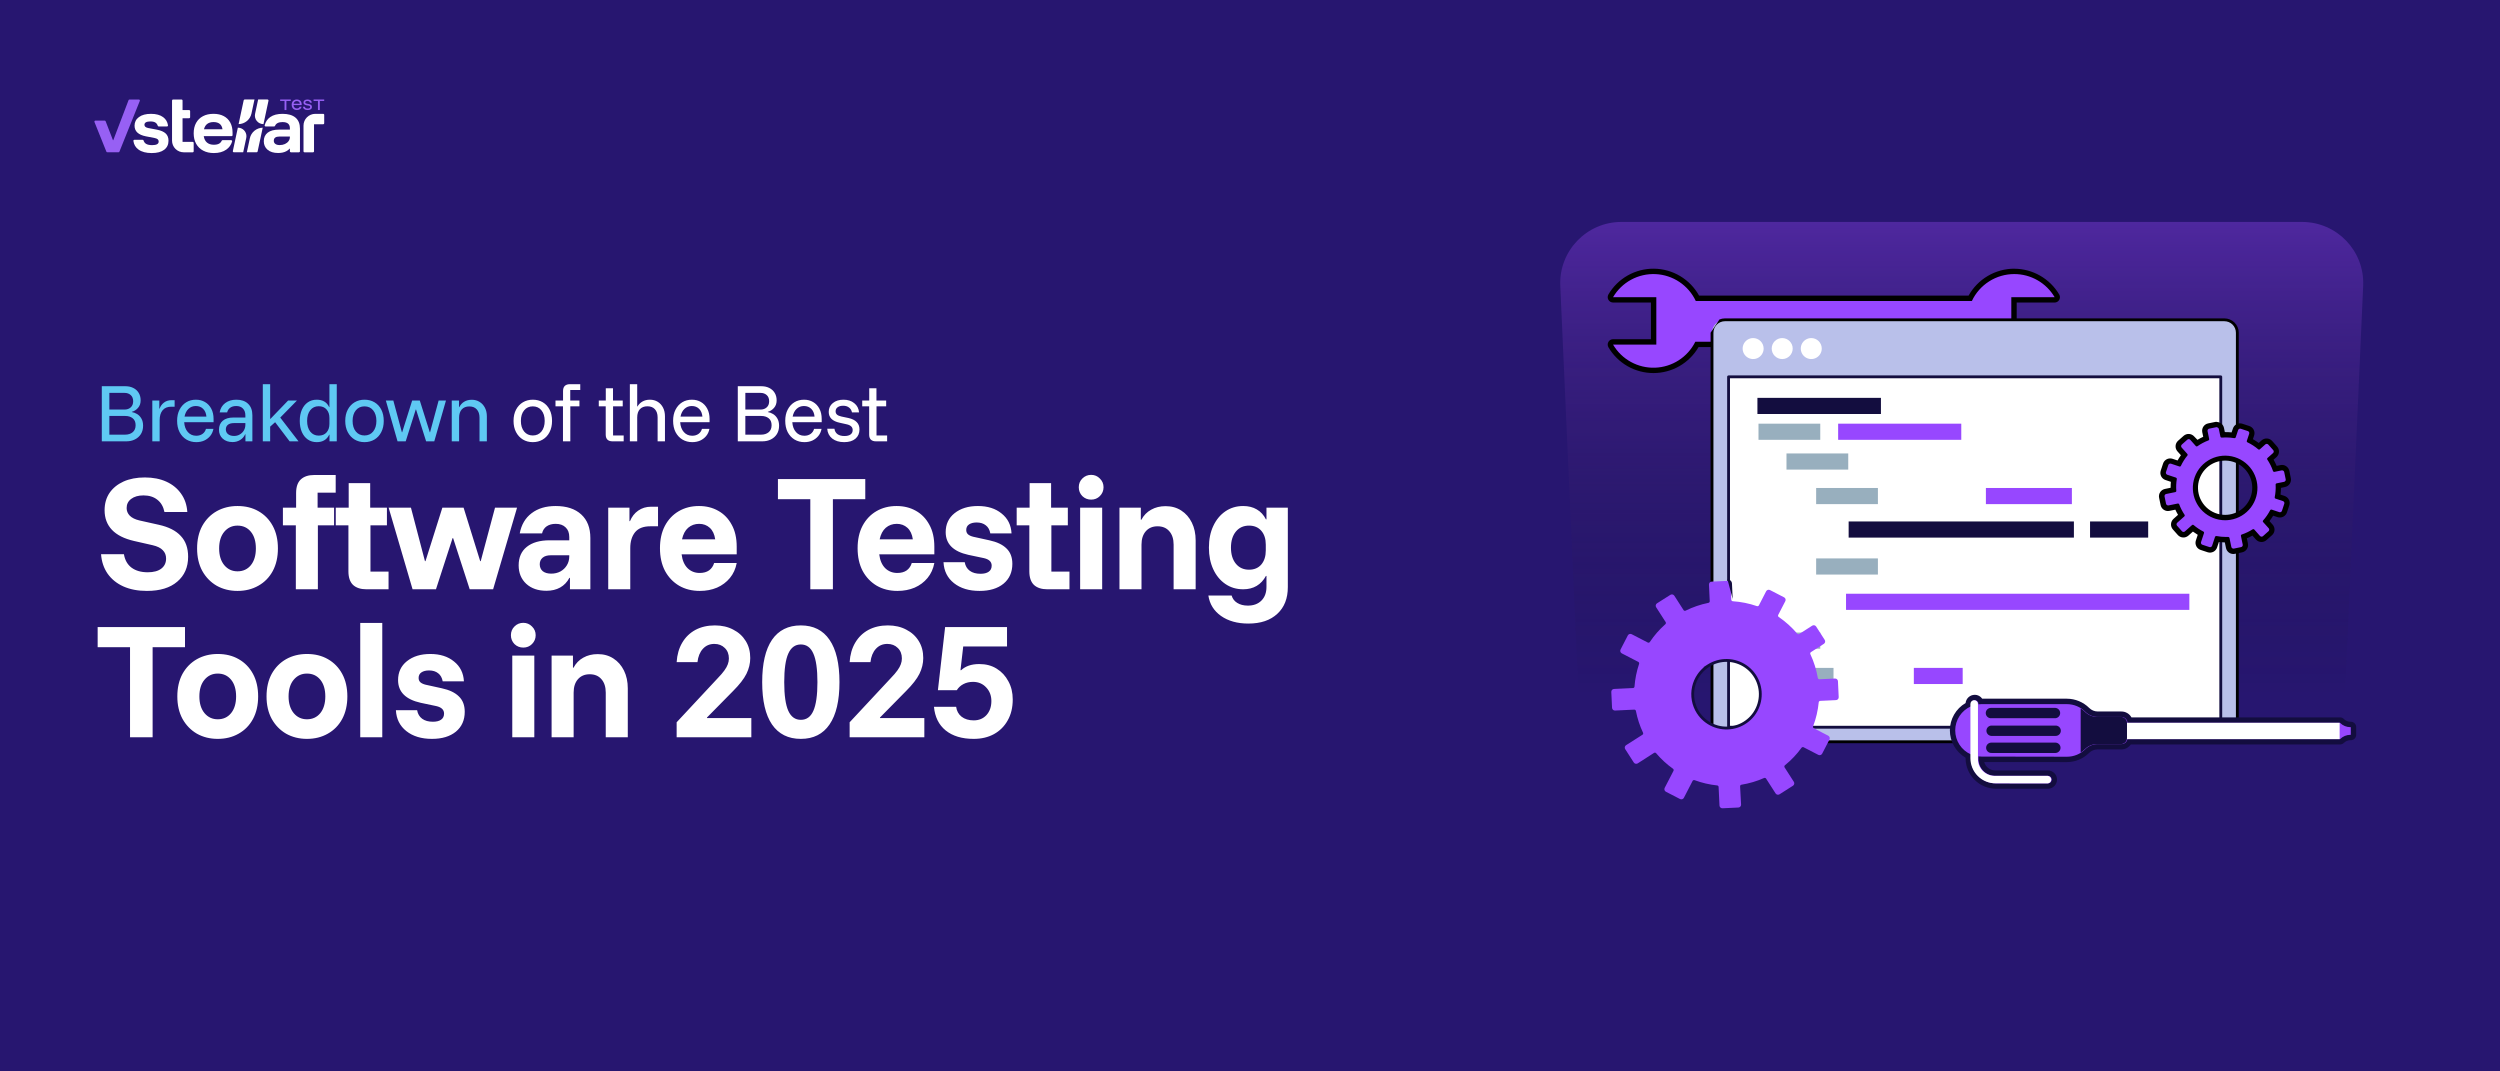 <svg width="980" height="420" viewBox="0 0 980 420" fill="none" xmlns="http://www.w3.org/2000/svg">
<rect width="980" height="420" fill="#271670"/>
<path d="M104.848 39C104.909 39 104.969 39.014 105.024 39.039C105.079 39.066 105.127 39.103 105.166 39.15C105.204 39.197 105.231 39.252 105.245 39.311C105.26 39.37 105.26 39.431 105.248 39.49L104.649 42.284L103.286 48.659H103.273C102.777 48.658 102.286 48.549 101.837 48.338C101.388 48.127 100.992 47.819 100.676 47.438C100.361 47.057 100.135 46.611 100.015 46.132C99.894 45.654 99.882 45.155 99.979 44.671L99.994 44.601L100 44.572L101.194 39H104.848Z" fill="white"/>
<path d="M99.758 39L98.584 44.472L98.57 44.537C98.317 45.685 97.682 46.716 96.767 47.463C95.853 48.21 94.712 48.631 93.527 48.657L95.526 39.321C95.546 39.23 95.596 39.149 95.669 39.09C95.742 39.032 95.832 39 95.926 39H99.758Z" fill="white"/>
<path d="M96.604 53.382C96.604 53.598 96.583 53.815 96.541 54.027V54.035L96.529 54.094V54.105L96.522 54.135L95.332 59.696H91.676C91.615 59.696 91.555 59.682 91.5 59.656C91.445 59.63 91.396 59.592 91.358 59.545C91.32 59.498 91.292 59.444 91.278 59.385C91.264 59.326 91.263 59.265 91.276 59.206L91.872 56.423L93.235 50.049H93.335C94.21 50.072 95.041 50.434 95.652 51.056C96.262 51.678 96.604 52.513 96.604 53.382Z" fill="white"/>
<path d="M102.986 50.053L100.989 59.377C100.97 59.468 100.919 59.549 100.847 59.608C100.774 59.666 100.683 59.698 100.589 59.698H96.762L97.931 54.237L97.945 54.172C98.199 53.024 98.833 51.994 99.748 51.247C100.662 50.5 101.802 50.079 102.986 50.053Z" fill="white"/>
<path d="M75.922 56.022V59.314C75.922 59.418 75.88 59.518 75.806 59.592C75.732 59.665 75.631 59.706 75.526 59.706H72.029C71.426 59.707 70.829 59.589 70.272 59.36C69.715 59.131 69.209 58.795 68.783 58.372C68.357 57.949 68.019 57.447 67.788 56.894C67.557 56.341 67.439 55.749 67.439 55.151V39.411C67.439 39.316 67.472 39.224 67.532 39.151C67.593 39.078 67.678 39.028 67.772 39.01H71.147C71.257 39.01 71.362 39.053 71.439 39.13C71.516 39.206 71.56 39.31 71.56 39.419V43.149H74.12C74.174 43.149 74.227 43.159 74.277 43.18C74.327 43.2 74.373 43.231 74.411 43.269C74.449 43.307 74.48 43.352 74.5 43.401C74.521 43.451 74.531 43.504 74.531 43.558V45.942C74.531 46.051 74.488 46.155 74.411 46.231C74.333 46.308 74.229 46.351 74.12 46.351H71.56V55.615H75.513C75.567 55.615 75.62 55.626 75.67 55.646C75.719 55.667 75.764 55.697 75.802 55.734C75.84 55.772 75.871 55.817 75.891 55.866C75.912 55.915 75.922 55.968 75.922 56.022Z" fill="white"/>
<path d="M59.472 60C57.287 60 55.562 59.544 54.296 58.632C53.148 57.806 52.48 56.679 52.291 55.252C52.284 55.195 52.289 55.138 52.306 55.084C52.322 55.029 52.351 54.979 52.389 54.936C52.426 54.894 52.473 54.86 52.525 54.836C52.578 54.813 52.634 54.801 52.691 54.801H55.903C55.99 54.801 56.075 54.83 56.145 54.883C56.215 54.935 56.266 55.009 56.289 55.093C56.455 55.654 56.775 56.082 57.25 56.378C57.804 56.723 58.603 56.895 59.645 56.895C61.35 56.895 62.203 56.427 62.203 55.491C62.203 55.113 62.074 54.813 61.818 54.592C61.561 54.37 61.135 54.202 60.539 54.086L57.213 53.446C54.234 52.871 52.744 51.483 52.744 49.282C52.744 47.869 53.315 46.74 54.457 45.894C55.599 45.048 57.18 44.625 59.198 44.625C61.201 44.625 62.79 45.06 63.965 45.931C65.022 46.715 65.651 47.779 65.851 49.122C65.859 49.179 65.855 49.237 65.838 49.292C65.822 49.347 65.794 49.397 65.756 49.441C65.718 49.484 65.671 49.518 65.618 49.542C65.566 49.566 65.508 49.578 65.451 49.578H62.228C62.145 49.578 62.063 49.552 61.995 49.504C61.927 49.456 61.875 49.388 61.848 49.309C61.657 48.756 61.362 48.344 60.961 48.075C60.497 47.763 59.827 47.607 58.95 47.607C58.188 47.607 57.609 47.717 57.213 47.939C56.817 48.16 56.619 48.493 56.618 48.937C56.617 49.088 56.65 49.237 56.714 49.373C56.778 49.51 56.873 49.63 56.991 49.725C57.239 49.939 57.62 50.095 58.134 50.194L61.535 50.834C63.09 51.146 64.231 51.647 64.961 52.337C65.69 53.027 66.054 53.963 66.053 55.146C66.053 56.673 65.486 57.864 64.353 58.718C63.219 59.573 61.592 60 59.472 60Z" fill="white"/>
<path d="M83.841 59.998C82.235 59.998 80.837 59.682 79.645 59.049C78.48 58.443 77.522 57.508 76.89 56.363C76.245 55.206 75.922 53.837 75.922 52.259C75.922 50.681 76.236 49.322 76.865 48.182C77.478 47.056 78.416 46.138 79.559 45.545C80.725 44.929 82.104 44.621 83.694 44.621C85.248 44.621 86.584 44.917 87.703 45.508C88.797 46.077 89.693 46.962 90.272 48.046C90.868 49.147 91.165 50.461 91.165 51.988V52.966C91.165 53.018 91.155 53.071 91.135 53.12C91.114 53.168 91.084 53.213 91.047 53.25C91.009 53.287 90.964 53.317 90.915 53.337C90.866 53.357 90.813 53.368 90.76 53.368H79.871C80.036 54.468 80.458 55.305 81.136 55.879C81.814 56.453 82.708 56.741 83.817 56.742C84.694 56.742 85.389 56.594 85.902 56.298C86.348 56.041 86.698 55.648 86.9 55.178C86.933 55.108 86.984 55.048 87.05 55.006C87.115 54.965 87.191 54.943 87.269 54.943H90.597C90.66 54.943 90.722 54.957 90.778 54.985C90.834 55.012 90.883 55.052 90.921 55.102C90.959 55.151 90.984 55.209 90.996 55.27C91.008 55.331 91.005 55.394 90.989 55.453C90.601 56.789 89.841 57.855 88.708 58.651C87.432 59.55 85.81 59.998 83.841 59.998ZM79.969 50.66H87.215C87.082 49.725 86.718 49.023 86.123 48.555C85.528 48.087 84.725 47.852 83.715 47.849C82.705 47.849 81.882 48.087 81.245 48.564C80.608 49.04 80.182 49.737 79.969 50.656C79.969 50.656 79.969 50.66 79.97 50.66H79.969Z" fill="white"/>
<path d="M127.091 48.329V45.028C127.091 44.975 127.08 44.923 127.06 44.874C127.04 44.825 127.01 44.781 126.972 44.743C126.934 44.706 126.889 44.676 126.84 44.656C126.791 44.635 126.738 44.625 126.685 44.625H123.602C122.375 44.625 121.198 45.109 120.331 45.97C119.463 46.831 118.975 47.999 118.975 49.217V59.314C118.975 59.417 119.017 59.516 119.09 59.59C119.164 59.663 119.264 59.704 119.369 59.704H122.703C122.755 59.704 122.806 59.694 122.854 59.674C122.901 59.655 122.945 59.626 122.981 59.59C123.018 59.553 123.047 59.51 123.066 59.463C123.086 59.416 123.096 59.365 123.096 59.314V48.713H126.703C126.806 48.713 126.904 48.672 126.977 48.6C127.049 48.528 127.09 48.431 127.091 48.329Z" fill="white"/>
<path d="M115.832 46.103C114.666 45.117 112.973 44.625 110.756 44.625C108.753 44.625 107.148 45.044 105.94 45.882C104.858 46.631 104.128 47.697 103.75 49.078C103.734 49.137 103.732 49.199 103.744 49.259C103.756 49.318 103.782 49.375 103.819 49.423C103.857 49.471 103.905 49.51 103.96 49.537C104.015 49.564 104.075 49.578 104.137 49.578H107.445C107.524 49.578 107.602 49.554 107.667 49.511C107.733 49.467 107.784 49.405 107.815 49.332C108.227 48.346 109.208 47.853 110.756 47.853C112.675 47.853 113.635 48.649 113.636 50.242V50.81H109.366C107.446 50.81 105.973 51.204 104.947 51.993C103.92 52.781 103.407 53.906 103.407 55.368C103.407 56.748 103.904 57.861 104.897 58.707C105.89 59.553 107.264 59.975 109.018 59.973C110.308 59.973 111.384 59.739 112.245 59.271C112.766 58.989 113.236 58.623 113.635 58.188V59.318C113.635 59.42 113.676 59.518 113.749 59.59C113.822 59.662 113.92 59.703 114.023 59.703H117.194C117.297 59.703 117.396 59.662 117.468 59.59C117.541 59.518 117.582 59.42 117.582 59.318V50.414C117.582 48.525 116.999 47.088 115.832 46.103ZM113.114 55.33C112.767 55.799 112.295 56.173 111.699 56.452C111.102 56.73 110.416 56.87 109.638 56.87C108.927 56.87 108.364 56.723 107.951 56.428C107.537 56.132 107.33 55.713 107.33 55.17C107.33 54.07 108.075 53.52 109.564 53.52H113.636V53.742C113.642 54.313 113.458 54.871 113.114 55.329V55.33Z" fill="white"/>
<path d="M116.389 43.139C115.971 43.139 115.607 43.054 115.3 42.884C114.996 42.717 114.748 42.464 114.588 42.158C114.421 41.844 114.338 41.477 114.338 41.057C114.337 40.637 114.421 40.273 114.588 39.965C114.748 39.665 114.993 39.417 115.292 39.252C115.595 39.084 115.949 39 116.355 39C116.742 39 117.077 39.077 117.36 39.232C117.64 39.382 117.869 39.61 118.02 39.887C118.176 40.17 118.254 40.506 118.254 40.895V41.194H115.06C115.082 41.61 115.21 41.934 115.444 42.165C115.678 42.397 115.991 42.514 116.383 42.515C116.655 42.515 116.884 42.458 117.071 42.346C117.259 42.233 117.397 42.054 117.459 41.844H118.221C118.123 42.256 117.912 42.574 117.59 42.8C117.267 43.025 116.867 43.139 116.389 43.139ZM115.086 40.651H117.532C117.496 40.324 117.375 40.07 117.168 39.888C116.96 39.706 116.687 39.616 116.349 39.616C116.015 39.616 115.737 39.707 115.513 39.888C115.29 40.069 115.147 40.324 115.086 40.652V40.651Z" fill="#9760F4"/>
<path d="M120.614 43.139C120.057 43.139 119.618 43.025 119.298 42.795C118.977 42.565 118.801 42.244 118.77 41.834H119.512C119.541 42.077 119.648 42.257 119.833 42.371C120.017 42.486 120.287 42.545 120.641 42.546C121.265 42.546 121.577 42.352 121.577 41.962C121.577 41.803 121.529 41.68 121.433 41.594C121.337 41.508 121.176 41.445 120.949 41.405L120.074 41.246C119.329 41.109 118.957 40.757 118.958 40.191C118.958 39.824 119.098 39.535 119.379 39.322C119.659 39.11 120.043 39.004 120.528 39.004C121.031 39.004 121.431 39.112 121.728 39.329C122.024 39.546 122.192 39.852 122.232 40.246H121.505C121.46 40.025 121.356 39.862 121.194 39.755C121.031 39.649 120.803 39.596 120.509 39.596C120.237 39.596 120.027 39.642 119.878 39.735C119.807 39.776 119.749 39.836 119.709 39.907C119.67 39.978 119.651 40.059 119.654 40.14C119.651 40.201 119.662 40.262 119.687 40.318C119.712 40.373 119.75 40.423 119.797 40.462C119.893 40.539 120.048 40.597 120.262 40.636L121.137 40.802C121.529 40.873 121.817 40.999 121.999 41.18C122.182 41.362 122.273 41.605 122.273 41.91C122.273 42.3 122.131 42.602 121.846 42.819C121.561 43.036 121.15 43.142 120.614 43.139Z" fill="#9760F4"/>
<path d="M127.087 39V39.57H125.368V43.139H124.636V39.57H122.917V39H127.087Z" fill="#9760F4"/>
<path d="M54.433 39.006C54.499 39.006 54.564 39.022 54.622 39.053C54.68 39.083 54.73 39.127 54.767 39.182C54.803 39.236 54.826 39.298 54.834 39.363C54.841 39.428 54.832 39.493 54.807 39.554L54.738 39.725L52.078 46.348L46.818 59.44C46.788 59.515 46.735 59.58 46.667 59.626C46.6 59.671 46.52 59.696 46.438 59.696H42.074C41.992 59.695 41.912 59.671 41.845 59.626C41.777 59.58 41.725 59.515 41.694 59.44L37.029 47.826C37.004 47.765 36.995 47.699 37.002 47.634C37.01 47.569 37.033 47.506 37.07 47.452C37.107 47.397 37.157 47.353 37.215 47.322C37.274 47.291 37.339 47.275 37.405 47.275H41.034C41.116 47.275 41.196 47.3 41.263 47.346C41.33 47.392 41.382 47.457 41.411 47.532L44.281 54.96H44.406L47.691 46.346L50.218 39.723L50.394 39.266C50.423 39.189 50.475 39.123 50.544 39.076C50.612 39.029 50.693 39.004 50.776 39.004L54.433 39.006Z" fill="#9760F4"/>
<path d="M113.989 39V39.57H112.27V43.139H111.538V39.57H109.819V39H113.989Z" fill="#9760F4"/>
<path d="M902.388 87C916.06 87 926.971 98.372 926.364 112.031C924.783 147.557 922.092 208.015 921.744 215.799C921.772 215.186 920.551 242.641 919.375 269.083C918.789 282.286 905.938 292.717 890.324 292.717C628.741 292.572 644.683 293.678 636.609 290.877C626.383 287.319 619.056 278.975 618.618 269.083L611.631 112.067C611.023 98.407 621.934 87 635.607 87H902.388Z" fill="url(#paint0_linear_13_35843)"/>
<g clip-path="url(#clip0_13_35843)">
<path d="M912.282 289.703C911.438 289.703 910.628 289.367 910.031 288.77C909.434 288.173 909.098 287.364 909.098 286.519C909.098 285.675 909.434 284.865 910.031 284.268C910.628 283.671 911.438 283.336 912.282 283.336H917.135V289.703H912.282Z" fill="#D1D3D4"/>
<path d="M917.138 289.746C918.218 288.669 919.679 288.061 921.205 288.053H921.342V285.03H921.205C919.68 285.03 918.218 284.425 917.138 283.348V289.73V289.746Z" fill="#D1D3D4"/>
<path d="M789.589 145.203C786.087 145.214 782.648 144.272 779.641 142.479C776.633 140.686 774.169 138.108 772.514 135.022H665.202C663.568 138.054 661.158 140.597 658.217 142.388C655.276 144.18 651.911 145.156 648.467 145.217C645.024 145.278 641.627 144.42 638.625 142.734C635.622 141.047 633.123 138.591 631.384 135.618C631.292 135.458 631.243 135.276 631.243 135.091C631.243 134.906 631.291 134.724 631.384 134.564C631.476 134.403 631.609 134.27 631.77 134.178C631.93 134.085 632.112 134.036 632.297 134.036H648.201V117.552H632.318C632.133 117.552 631.951 117.503 631.791 117.41C631.631 117.317 631.497 117.184 631.405 117.024C631.313 116.863 631.264 116.682 631.264 116.497C631.264 116.311 631.313 116.13 631.405 115.969C633.164 112.971 635.695 110.501 638.735 108.816C641.775 107.132 645.212 106.295 648.687 106.393C652.161 106.492 655.545 107.523 658.484 109.377C661.424 111.231 663.811 113.842 665.397 116.935H772.319C773.904 113.841 776.29 111.231 779.23 109.376C782.169 107.522 785.552 106.491 789.026 106.393C792.5 106.294 795.937 107.131 798.977 108.816C802.017 110.5 804.548 112.971 806.305 115.969C806.398 116.129 806.446 116.311 806.447 116.495C806.447 116.68 806.399 116.861 806.307 117.022C806.215 117.182 806.083 117.315 805.923 117.408C805.764 117.501 805.583 117.551 805.398 117.552H789.489V134.031H805.398C805.583 134.032 805.764 134.081 805.923 134.174C806.083 134.267 806.215 134.401 806.307 134.561C806.399 134.721 806.447 134.902 806.447 135.087C806.446 135.272 806.398 135.453 806.305 135.613C804.589 138.524 802.146 140.938 799.216 142.619C796.285 144.3 792.968 145.191 789.589 145.203Z" fill="#9747FF"/>
<path d="M789.59 107.434C792.789 107.433 795.932 108.269 798.708 109.859C801.485 111.448 803.796 113.737 805.414 116.496H788.434V135.085H805.398C803.726 137.937 801.314 140.283 798.417 141.877C795.52 143.47 792.246 144.25 788.942 144.136C785.638 144.021 782.427 143.016 779.647 141.226C776.868 139.436 774.624 136.928 773.153 133.967H664.564C663.093 136.928 660.849 139.436 658.069 141.226C655.29 143.016 652.078 144.021 648.774 144.136C645.47 144.25 642.197 143.47 639.3 141.877C636.403 140.283 633.991 137.937 632.318 135.085H649.277V116.496H632.318C634.009 113.615 636.454 111.249 639.39 109.655C642.326 108.061 645.642 107.3 648.98 107.453C652.317 107.606 655.55 108.668 658.328 110.524C661.106 112.38 663.324 114.959 664.743 117.984H772.974C774.456 114.829 776.806 112.162 779.748 110.294C782.691 108.426 786.104 107.434 789.59 107.434ZM789.59 105.324C785.938 105.335 782.354 106.318 779.208 108.172C776.062 110.027 773.466 112.685 771.687 115.874H666.03C664.283 112.716 661.731 110.077 658.633 108.225C655.536 106.372 652.003 105.373 648.395 105.327C644.786 105.281 641.229 106.192 638.086 107.965C634.943 109.739 632.325 112.313 630.499 115.426C630.314 115.746 630.216 116.109 630.216 116.479C630.216 116.849 630.312 117.212 630.497 117.532C630.681 117.853 630.946 118.119 631.266 118.305C631.586 118.491 631.949 118.589 632.318 118.591H647.167V132.959H632.318C631.949 132.961 631.586 133.059 631.266 133.245C630.946 133.431 630.681 133.697 630.497 134.018C630.312 134.338 630.216 134.701 630.216 135.071C630.216 135.441 630.314 135.804 630.499 136.124C632.306 139.211 634.891 141.769 637.995 143.544C641.1 145.319 644.616 146.249 648.192 146.241C651.769 146.233 655.28 145.288 658.377 143.498C661.474 141.709 664.047 139.139 665.84 136.045H771.892C773.686 139.139 776.259 141.709 779.356 143.498C782.452 145.288 785.964 146.233 789.54 146.241C793.117 146.249 796.633 145.319 799.737 143.544C802.842 141.769 805.427 139.211 807.234 136.124C807.419 135.805 807.516 135.442 807.517 135.073C807.517 134.703 807.421 134.34 807.237 134.02C807.054 133.7 806.789 133.433 806.47 133.247C806.151 133.061 805.789 132.962 805.42 132.959H790.544V118.606H805.398C805.768 118.604 806.13 118.505 806.449 118.319C806.768 118.133 807.033 117.866 807.216 117.546C807.4 117.226 807.496 116.863 807.496 116.493C807.495 116.124 807.398 115.761 807.213 115.441C805.401 112.377 802.824 109.834 799.735 108.064C796.646 106.293 793.15 105.355 789.59 105.34V105.324Z" fill="black"/>
<path d="M877.03 285.71C877.03 286.375 876.899 287.033 876.644 287.648C876.39 288.262 876.017 288.82 875.546 289.29C875.076 289.761 874.518 290.134 873.904 290.388C873.289 290.643 872.631 290.774 871.966 290.774H676.167C675.502 290.774 674.844 290.643 674.23 290.388C673.616 290.133 673.058 289.76 672.588 289.29C672.118 288.82 671.745 288.262 671.492 287.647C671.238 287.033 671.107 286.374 671.108 285.71V130.427C671.107 129.762 671.238 129.104 671.492 128.49C671.745 127.875 672.118 127.317 672.588 126.847C673.058 126.376 673.616 126.003 674.23 125.749C674.844 125.494 675.502 125.363 676.167 125.363H871.966C872.631 125.363 873.289 125.494 873.904 125.749C874.518 126.003 875.076 126.376 875.546 126.846C876.017 127.317 876.39 127.875 876.644 128.489C876.899 129.104 877.03 129.762 877.03 130.427V285.71Z" fill="#B9C0EA"/>
<path fill-rule="evenodd" clip-rule="evenodd" d="M676.17 125.921C675.578 125.921 674.992 126.037 674.446 126.264C673.899 126.491 673.402 126.823 672.984 127.241C672.566 127.66 672.235 128.157 672.009 128.704C671.783 129.25 671.667 129.836 671.667 130.428L671.667 130.429L671.667 285.712C671.667 286.303 671.783 286.889 672.009 287.436C672.235 287.983 672.566 288.48 672.984 288.898C673.402 289.317 673.899 289.649 674.446 289.876C674.992 290.102 675.578 290.219 676.17 290.219H871.969C872.561 290.219 873.147 290.102 873.694 289.876C874.241 289.649 874.738 289.317 875.156 288.899C875.575 288.48 875.907 287.983 876.133 287.436C876.36 286.889 876.477 286.303 876.477 285.711V130.429C876.477 129.837 876.36 129.25 876.133 128.704C875.907 128.157 875.575 127.66 875.156 127.241C874.738 126.823 874.241 126.491 873.694 126.264C873.147 126.037 872.561 125.921 871.969 125.921H676.17ZM674.02 125.237C674.701 124.954 675.432 124.809 676.17 124.809H871.969C872.707 124.809 873.438 124.954 874.119 125.236C874.801 125.519 875.421 125.933 875.943 126.455C876.465 126.977 876.879 127.596 877.161 128.278C877.443 128.96 877.589 129.691 877.589 130.429V285.711C877.589 286.449 877.443 287.18 877.161 287.862C876.879 288.544 876.465 289.163 875.943 289.685C875.421 290.207 874.801 290.621 874.119 290.903C873.438 291.186 872.707 291.331 871.969 291.331H676.17C675.432 291.331 674.701 291.186 674.02 290.903C673.338 290.621 672.719 290.207 672.197 289.685C671.676 289.163 671.262 288.543 670.981 287.861C670.699 287.179 670.554 286.449 670.555 285.711C670.555 285.711 670.555 285.711 670.555 285.711L671.111 285.711H670.555V285.711V130.429C670.555 130.429 670.555 130.429 670.555 130.429L671.111 130.429H670.555V130.429" fill="black"/>
<path d="M870.543 147.723H677.598V285.081H870.543V147.723Z" fill="white"/>
<path fill-rule="evenodd" clip-rule="evenodd" d="M677.042 147.724C677.042 147.417 677.291 147.168 677.598 147.168H870.543C870.85 147.168 871.099 147.417 871.099 147.724V285.082C871.099 285.39 870.85 285.639 870.543 285.639H677.598C677.291 285.639 677.042 285.39 677.042 285.082V147.724ZM678.154 148.28V284.526H869.987V148.28H678.154Z" fill="#130D3F"/>
<path d="M737.327 155.959H688.909V162.289H737.327V155.959Z" fill="#130D3F"/>
<path d="M812.97 204.412H724.668V210.742H812.97V204.412Z" fill="#130D3F"/>
<path d="M842.086 204.412H819.298V210.742H842.086V204.412Z" fill="#130D3F"/>
<path d="M713.543 166.08H689.331V172.41H713.543V166.08Z" fill="#98AFBE"/>
<path d="M724.513 177.754H700.302V184.084H724.513V177.754Z" fill="#98AFBE"/>
<path d="M736.14 191.289H711.928V197.619H736.14V191.289Z" fill="#98AFBE"/>
<path d="M736.14 218.898H711.928V225.228H736.14V218.898Z" fill="#98AFBE"/>
<path d="M770.478 191.289H746.272V197.619H770.478V191.289Z" fill="white"/>
<path d="M843.984 191.289H819.773V197.619H843.984V191.289Z" fill="white"/>
<path d="M741.366 261.811H727.599V268.14H741.366V261.811Z" fill="white"/>
<path d="M713.543 247.963H689.331V254.293H713.543V247.963Z" fill="#98AFBE"/>
<path d="M718.736 261.811H701.487V268.14H718.736V261.811Z" fill="#98AFBE"/>
<path d="M768.821 166.08H720.555V172.41H768.821V166.08Z" fill="#9747FF"/>
<path d="M812.178 191.289H778.472V197.619H812.178V191.289Z" fill="#9747FF"/>
<path d="M769.371 261.811H750.223V268.14H769.371V261.811Z" fill="#9747FF"/>
<path d="M858.228 232.744H723.644V239.074H858.228V232.744Z" fill="#9747FF"/>
<path d="M691.345 136.636C691.345 137.45 691.104 138.245 690.651 138.922C690.199 139.598 689.557 140.126 688.805 140.437C688.053 140.749 687.226 140.83 686.428 140.671C685.63 140.513 684.896 140.121 684.321 139.545C683.746 138.97 683.354 138.237 683.195 137.439C683.036 136.64 683.118 135.813 683.429 135.061C683.741 134.31 684.268 133.667 684.945 133.215C685.621 132.763 686.417 132.521 687.23 132.521C688.322 132.521 689.368 132.955 690.14 133.727C690.911 134.498 691.345 135.545 691.345 136.636Z" fill="white"/>
<path d="M698.623 140.75C700.896 140.75 702.738 138.908 702.738 136.636C702.738 134.364 700.896 132.521 698.623 132.521C696.351 132.521 694.509 134.364 694.509 136.636C694.509 138.908 696.351 140.75 698.623 140.75Z" fill="white"/>
<path d="M714.131 136.636C714.131 137.45 713.889 138.245 713.437 138.922C712.985 139.598 712.343 140.126 711.591 140.437C710.839 140.749 710.012 140.83 709.214 140.671C708.415 140.513 707.682 140.121 707.107 139.545C706.532 138.97 706.14 138.237 705.981 137.439C705.822 136.64 705.904 135.813 706.215 135.061C706.526 134.31 707.054 133.667 707.73 133.215C708.407 132.763 709.203 132.521 710.016 132.521C711.108 132.521 712.154 132.955 712.926 133.727C713.697 134.498 714.131 135.545 714.131 136.636Z" fill="white"/>
<path d="M637.413 292.118C637.29 292.197 637.183 292.299 637.1 292.42C637.016 292.54 636.957 292.675 636.926 292.819C636.895 292.962 636.892 293.109 636.919 293.254C636.945 293.398 636.999 293.535 637.079 293.658L640.446 298.903C640.605 299.152 640.857 299.327 641.146 299.39C641.435 299.454 641.737 299.4 641.986 299.241L648.378 295.135C648.508 295.053 648.664 295.02 648.817 295.044C648.969 295.068 649.108 295.146 649.207 295.265C651.14 297.552 653.352 299.589 655.791 301.327C655.922 301.416 656.017 301.549 656.058 301.702C656.099 301.854 656.084 302.017 656.015 302.16L652.562 308.838C652.492 308.97 652.449 309.114 652.435 309.262C652.421 309.41 652.437 309.559 652.482 309.701C652.526 309.843 652.599 309.975 652.695 310.088C652.791 310.202 652.909 310.295 653.041 310.363L658.581 313.223C658.843 313.358 659.149 313.383 659.43 313.293C659.711 313.204 659.946 313.006 660.081 312.744L663.496 306.124C663.567 305.986 663.687 305.88 663.832 305.826C663.977 305.772 664.137 305.773 664.281 305.829C667.138 306.883 670.116 307.576 673.144 307.892C673.294 307.91 673.432 307.982 673.532 308.094C673.633 308.206 673.691 308.35 673.694 308.501L674.04 315.784C674.047 315.932 674.083 316.076 674.146 316.209C674.21 316.343 674.299 316.462 674.408 316.561C674.518 316.659 674.646 316.735 674.785 316.784C674.924 316.833 675.072 316.854 675.219 316.845L681.446 316.55C681.593 316.543 681.737 316.507 681.871 316.444C682.004 316.381 682.123 316.292 682.222 316.182C682.321 316.073 682.396 315.945 682.445 315.806C682.494 315.667 682.515 315.519 682.506 315.372L682.114 308.253C682.107 308.1 682.157 307.949 682.254 307.831C682.351 307.712 682.488 307.633 682.64 307.609C685.701 307.117 688.686 306.231 691.519 304.973C691.658 304.914 691.813 304.906 691.956 304.95C692.1 304.995 692.224 305.089 692.305 305.216L696.037 311.031C696.197 311.279 696.449 311.453 696.738 311.516C697.027 311.579 697.328 311.524 697.577 311.365L702.845 308.006C702.969 307.927 703.075 307.824 703.159 307.704C703.242 307.584 703.301 307.448 703.332 307.305C703.363 307.162 703.366 307.014 703.34 306.87C703.313 306.726 703.259 306.588 703.179 306.466L699.549 300.808C699.469 300.673 699.441 300.513 699.47 300.359C699.5 300.205 699.585 300.067 699.71 299.971C702.17 297.982 704.355 295.675 706.208 293.112C706.299 292.99 706.431 292.904 706.579 292.871C706.727 292.837 706.883 292.857 707.018 292.927L712.789 295.909C713.051 296.043 713.356 296.069 713.637 295.98C713.918 295.891 714.152 295.695 714.29 295.434L717.15 289.894C717.284 289.631 717.308 289.326 717.219 289.045C717.129 288.764 716.932 288.53 716.67 288.394L711.033 285.486C710.895 285.409 710.791 285.284 710.739 285.135C710.688 284.985 710.693 284.823 710.754 284.677C711.891 281.668 712.626 278.521 712.938 275.319C712.952 275.165 713.021 275.022 713.132 274.915C713.243 274.808 713.389 274.745 713.543 274.737L719.711 274.447C719.859 274.44 720.003 274.403 720.136 274.34C720.269 274.277 720.389 274.188 720.487 274.079C720.586 273.969 720.662 273.841 720.711 273.702C720.76 273.563 720.78 273.415 720.772 273.268L720.477 267.041C720.471 266.894 720.435 266.749 720.372 266.616C720.309 266.483 720.22 266.363 720.11 266.265C720 266.167 719.872 266.091 719.733 266.043C719.593 265.995 719.446 265.975 719.299 265.984L713.225 266.271C713.068 266.272 712.917 266.216 712.798 266.115C712.679 266.013 712.6 265.872 712.577 265.717C712.03 262.513 711.052 259.398 709.669 256.457C709.6 256.317 709.584 256.156 709.625 256.005C709.665 255.854 709.759 255.723 709.889 255.636L714.958 252.383C715.081 252.304 715.187 252.202 715.271 252.081C715.354 251.961 715.413 251.826 715.444 251.682C715.475 251.539 715.478 251.392 715.452 251.247C715.425 251.103 715.371 250.966 715.291 250.843L711.925 245.598C711.765 245.349 711.513 245.174 711.224 245.111C710.936 245.047 710.634 245.101 710.384 245.26L705.316 248.513C705.195 248.593 705.05 248.627 704.905 248.609C704.761 248.591 704.629 248.522 704.531 248.415C702.42 245.909 699.976 243.705 697.267 241.862C697.139 241.776 697.047 241.646 697.008 241.497C696.969 241.348 696.985 241.19 697.054 241.053L699.844 235.655C699.979 235.392 700.004 235.087 699.914 234.805C699.824 234.524 699.627 234.29 699.365 234.154L693.825 231.294C693.561 231.161 693.255 231.139 692.974 231.232C692.694 231.325 692.461 231.525 692.328 231.789L689.496 237.289C689.419 237.428 689.295 237.534 689.146 237.589C688.998 237.644 688.835 237.643 688.686 237.588C685.641 236.539 682.471 235.9 679.257 235.686C679.105 235.676 678.962 235.61 678.855 235.502C678.748 235.393 678.684 235.249 678.676 235.097L678.377 228.764C678.37 228.616 678.334 228.472 678.271 228.339C678.208 228.206 678.119 228.086 678.009 227.988C677.9 227.889 677.772 227.813 677.633 227.764C677.493 227.715 677.346 227.695 677.199 227.703L670.972 227.994C670.825 228.001 670.68 228.037 670.547 228.1C670.414 228.163 670.295 228.252 670.197 228.362C670.099 228.472 670.023 228.6 669.975 228.739C669.926 228.878 669.906 229.025 669.915 229.172L670.218 235.655C670.223 235.811 670.173 235.964 670.076 236.087C669.978 236.209 669.841 236.293 669.687 236.323C666.585 236.945 663.579 237.974 660.745 239.383C660.61 239.448 660.457 239.462 660.312 239.422C660.168 239.382 660.043 239.292 659.96 239.167L656.33 233.514C656.17 233.265 655.918 233.089 655.629 233.026C655.341 232.963 655.039 233.017 654.79 233.176L649.541 236.503C649.293 236.663 649.118 236.916 649.055 237.204C648.993 237.493 649.047 237.795 649.207 238.043L652.939 243.858C653.021 243.993 653.051 244.152 653.026 244.307C653.001 244.463 652.921 244.604 652.802 244.706C650.48 246.76 648.435 249.105 646.716 251.684C646.63 251.805 646.503 251.891 646.358 251.925C646.213 251.959 646.061 251.939 645.93 251.868L639.597 248.6C639.336 248.47 639.036 248.448 638.758 248.536C638.481 248.625 638.249 248.818 638.112 249.075L635.256 254.615C635.121 254.877 635.096 255.183 635.186 255.464C635.275 255.745 635.473 255.98 635.735 256.115L642.214 259.459C642.35 259.532 642.456 259.651 642.513 259.794C642.57 259.938 642.574 260.098 642.524 260.244C641.554 263.129 640.948 266.124 640.721 269.159C640.707 269.307 640.64 269.445 640.531 269.548C640.423 269.65 640.281 269.708 640.132 269.713L632.691 270.066C632.543 270.073 632.399 270.109 632.266 270.172C632.132 270.236 632.013 270.325 631.914 270.434C631.816 270.544 631.74 270.672 631.691 270.811C631.642 270.95 631.621 271.098 631.63 271.245L631.924 277.472C631.932 277.619 631.969 277.763 632.032 277.896C632.095 278.029 632.184 278.148 632.294 278.247C632.403 278.345 632.531 278.421 632.67 278.47C632.809 278.519 632.956 278.54 633.103 278.532L640.623 278.175C640.775 278.167 640.924 278.215 641.044 278.309C641.164 278.403 641.246 278.536 641.275 278.686C641.847 281.644 642.788 284.519 644.076 287.242C644.138 287.38 644.148 287.536 644.103 287.68C644.059 287.825 643.964 287.948 643.836 288.028L637.413 292.118ZM669.628 260.987C671.833 259.571 674.409 258.841 677.029 258.889C679.649 258.936 682.196 259.76 684.349 261.254C686.501 262.749 688.162 264.848 689.122 267.286C690.082 269.724 690.298 272.392 689.742 274.953C689.187 277.514 687.884 279.853 686 281.674C684.116 283.495 681.734 284.717 679.155 285.185C676.577 285.652 673.918 285.346 671.514 284.303C669.11 283.26 667.069 281.528 665.648 279.326C664.705 277.86 664.059 276.223 663.749 274.507C663.439 272.792 663.47 271.032 663.841 269.329C664.212 267.625 664.915 266.012 665.91 264.58C666.905 263.149 668.173 261.928 669.64 260.987H669.628Z" fill="#9747FF"/>
<path fill-rule="evenodd" clip-rule="evenodd" d="M677.17 227.147C677.389 227.135 677.609 227.166 677.816 227.239C678.025 227.312 678.217 227.426 678.381 227.574C678.545 227.721 678.678 227.9 678.773 228.1C678.868 228.3 678.922 228.516 678.932 228.737L678.932 228.737L679.231 235.066C679.231 235.066 679.231 235.067 679.231 235.067C679.232 235.083 679.239 235.099 679.25 235.111C679.262 235.122 679.278 235.13 679.294 235.131M705.619 248.979C705.62 248.978 705.621 248.978 705.622 248.977L710.683 245.728M670.275 261.24C672.309 260.025 674.644 259.401 677.018 259.444C679.528 259.49 681.969 260.278 684.031 261.71C686.093 263.142 687.685 265.153 688.604 267.489C689.524 269.825 689.731 272.381 689.198 274.835C688.666 277.288 687.418 279.529 685.613 281.273C683.808 283.018 681.526 284.188 679.056 284.637C676.585 285.085 674.038 284.791 671.735 283.792C669.431 282.793 667.476 281.134 666.115 279.024C665.211 277.62 664.593 276.051 664.296 274.408C663.999 272.764 664.029 271.078 664.384 269.447C664.739 267.815 665.413 266.269 666.366 264.897C667.319 263.526 668.534 262.356 669.94 261.455L670.275 261.24ZM667.943 261.543H667.732L669.327 260.518C671.625 259.044 674.309 258.283 677.038 258.332C679.768 258.382 682.422 259.239 684.665 260.797C686.908 262.354 688.639 264.541 689.639 267.082C690.639 269.622 690.864 272.402 690.285 275.071C689.706 277.739 688.349 280.176 686.386 282.073C684.422 283.971 681.941 285.244 679.254 285.731C676.568 286.219 673.797 285.899 671.292 284.813C668.787 283.726 666.66 281.922 665.181 279.627L665.18 279.627C664.197 278.099 663.525 276.393 663.202 274.606C662.879 272.818 662.911 270.985 663.297 269.21C663.684 267.435 664.416 265.754 665.453 264.263C666.159 263.246 666.997 262.332 667.943 261.543Z" fill="#130D3F"/>
<path d="M782.447 308.13C779.556 308.126 776.785 306.976 774.742 304.932C772.698 302.888 771.548 300.117 771.543 297.227V296.388C769.691 295.433 768.138 293.987 767.053 292.208C765.969 290.429 765.395 288.386 765.395 286.302C765.395 284.219 765.969 282.175 767.053 280.396C768.138 278.617 769.691 277.171 771.543 276.217V275.953C771.544 275.369 771.746 274.803 772.115 274.351C772.485 273.899 773 273.588 773.572 273.472C774.144 273.356 774.739 273.442 775.256 273.714C775.773 273.986 776.179 274.429 776.407 274.966H810.203C813.205 274.975 816.082 276.167 818.21 278.284C819.301 279.366 820.773 279.976 822.309 279.983H831.593C832.305 279.98 833.001 280.201 833.581 280.615C834.161 281.028 834.597 281.614 834.826 282.288H917.315C917.484 282.289 917.65 282.33 917.8 282.408C917.949 282.486 918.078 282.598 918.175 282.736C919.047 283.542 920.19 283.992 921.377 283.997H921.504C921.783 283.997 922.052 284.108 922.25 284.306C922.447 284.504 922.559 284.772 922.559 285.052V288.048C922.559 288.314 922.46 288.57 922.28 288.766C922.1 288.961 921.853 289.082 921.588 289.103H921.446H921.361C920.115 289.11 918.921 289.606 918.038 290.485C917.841 290.683 917.574 290.795 917.294 290.796H917.173H834.673C834.397 291.381 833.96 291.874 833.413 292.22C832.867 292.565 832.234 292.748 831.588 292.748H822.246C820.724 292.755 819.265 293.359 818.184 294.431C816.082 296.525 813.239 297.706 810.272 297.717L776.623 297.659C776.652 299.102 777.246 300.477 778.276 301.487C779.306 302.498 780.692 303.065 782.135 303.066H802.892C803.544 303.096 804.16 303.376 804.611 303.848C805.062 304.32 805.314 304.948 805.314 305.6C805.314 306.253 805.062 306.881 804.611 307.353C804.16 307.825 803.544 308.105 802.892 308.135L782.447 308.13Z" fill="#9747FF"/>
<path d="M774.081 274.481C774.472 274.482 774.846 274.638 775.122 274.915C775.398 275.192 775.553 275.567 775.553 275.958V276.095C775.943 276.046 776.336 276.021 776.729 276.021H810.204C812.927 276.024 815.538 277.105 817.467 279.028C818.751 280.312 820.493 281.035 822.31 281.037H831.593C832.21 281.039 832.802 281.28 833.243 281.71C833.684 282.141 833.94 282.726 833.957 283.342H917.3V283.369C918.378 284.445 919.838 285.05 921.362 285.052H921.504V288.048H921.362C919.836 288.056 918.375 288.664 917.295 289.741H833.941C833.844 290.288 833.558 290.783 833.133 291.14C832.707 291.497 832.17 291.692 831.615 291.693H822.246C820.444 291.696 818.716 292.413 817.441 293.687C815.53 295.581 812.947 296.641 810.256 296.635H810.23L776.729 296.577C776.336 296.577 775.943 296.552 775.553 296.503V297.558C775.553 298.421 775.723 299.274 776.053 300.071C776.383 300.867 776.867 301.591 777.477 302.2C778.087 302.81 778.811 303.293 779.607 303.622C780.404 303.952 781.258 304.121 782.12 304.12H802.877C803.254 304.143 803.608 304.309 803.867 304.584C804.126 304.859 804.271 305.222 804.271 305.6C804.271 305.978 804.126 306.341 803.867 306.616C803.608 306.891 803.254 307.057 802.877 307.08H782.447C779.835 307.08 777.33 306.042 775.483 304.195C773.637 302.348 772.599 299.843 772.599 297.231V295.728C770.77 294.925 769.214 293.607 768.122 291.934C767.03 290.262 766.448 288.307 766.448 286.31C766.448 284.312 767.03 282.358 768.122 280.685C769.214 279.013 770.77 277.694 772.599 276.891V275.958C772.6 275.565 772.757 275.19 773.035 274.913C773.313 274.636 773.689 274.481 774.081 274.481ZM774.081 272.371C773.194 272.371 772.338 272.7 771.678 273.294C771.019 273.888 770.603 274.706 770.51 275.588C768.636 276.68 767.081 278.244 766 280.124C764.919 282.005 764.351 284.136 764.351 286.304C764.351 288.473 764.919 290.604 766 292.484C767.081 294.365 768.636 295.929 770.51 297.02V297.231C770.514 300.402 771.775 303.441 774.017 305.682C776.259 307.924 779.298 309.185 782.468 309.189H802.898C803.826 309.154 804.705 308.76 805.349 308.091C805.993 307.422 806.353 306.529 806.353 305.6C806.353 304.671 805.993 303.778 805.349 303.109C804.705 302.44 803.826 302.046 802.898 302.01H782.12C781.141 302.01 780.189 301.687 779.411 301.093C778.633 300.498 778.073 299.664 777.816 298.719L810.204 298.745H810.235C813.488 298.736 816.606 297.445 818.913 295.153C819.791 294.274 820.982 293.779 822.225 293.776H831.567C832.295 293.778 833.013 293.601 833.656 293.26C834.3 292.92 834.851 292.427 835.259 291.825H917.316C917.873 291.825 918.408 291.605 918.803 291.213C919.491 290.539 920.415 290.16 921.378 290.158H921.546H921.689C922.219 290.115 922.713 289.874 923.073 289.483C923.433 289.092 923.632 288.579 923.63 288.048V285.03C923.63 284.471 923.408 283.934 923.012 283.538C922.616 283.143 922.08 282.92 921.52 282.92H921.378C920.464 282.915 919.584 282.571 918.909 281.955C918.714 281.725 918.471 281.54 918.198 281.412C917.925 281.283 917.628 281.215 917.326 281.211H835.523C835.137 280.51 834.57 279.926 833.88 279.521C833.19 279.115 832.404 278.903 831.604 278.906H822.32C821.063 278.904 819.859 278.403 818.971 277.514C816.641 275.203 813.496 273.901 810.214 273.89H777.035C776.706 273.416 776.266 273.028 775.755 272.76C775.243 272.491 774.675 272.351 774.097 272.35L774.081 272.371Z" fill="#130D3F"/>
<path d="M917.137 283.336H827.311V289.734H917.137V283.336Z" fill="white"/>
<path d="M780.547 281.547C780.272 281.561 779.997 281.519 779.739 281.424C779.481 281.328 779.245 281.181 779.045 280.991C778.845 280.802 778.686 280.573 778.578 280.32C778.469 280.067 778.413 279.795 778.413 279.519C778.413 279.244 778.469 278.971 778.578 278.718C778.686 278.465 778.845 278.237 779.045 278.047C779.245 277.857 779.481 277.71 779.739 277.615C779.997 277.519 780.272 277.477 780.547 277.491H805.656C806.176 277.517 806.666 277.743 807.025 278.12C807.383 278.498 807.583 278.998 807.583 279.519C807.583 280.04 807.383 280.541 807.025 280.918C806.666 281.296 806.176 281.521 805.656 281.547H780.547Z" fill="#130D3F"/>
<path d="M780.605 288.479C780.085 288.452 779.595 288.227 779.236 287.85C778.878 287.472 778.678 286.971 778.678 286.451C778.678 285.93 778.878 285.429 779.236 285.052C779.595 284.674 780.085 284.449 780.605 284.423H805.714C805.989 284.409 806.264 284.451 806.522 284.546C806.78 284.642 807.016 284.789 807.216 284.979C807.416 285.168 807.575 285.397 807.683 285.65C807.792 285.903 807.848 286.175 807.848 286.451C807.848 286.726 807.792 286.999 807.683 287.252C807.575 287.505 807.416 287.733 807.216 287.923C807.016 288.113 806.78 288.26 806.522 288.355C806.264 288.451 805.989 288.493 805.714 288.479H780.605Z" fill="#130D3F"/>
<path d="M780.692 295.163C780.417 295.177 780.142 295.135 779.883 295.039C779.625 294.943 779.389 294.796 779.189 294.606C778.99 294.417 778.831 294.188 778.722 293.935C778.613 293.682 778.557 293.41 778.557 293.134C778.557 292.859 778.613 292.586 778.722 292.333C778.831 292.08 778.99 291.852 779.189 291.662C779.389 291.472 779.625 291.325 779.883 291.23C780.142 291.134 780.417 291.092 780.692 291.106H805.8C806.32 291.133 806.81 291.358 807.169 291.735C807.528 292.113 807.728 292.614 807.728 293.134C807.728 293.655 807.528 294.156 807.169 294.533C806.81 294.911 806.32 295.136 805.8 295.163H780.692Z" fill="#130D3F"/>
<path d="M833.784 289.317V283.399C833.784 283.087 833.722 282.779 833.603 282.491C833.484 282.204 833.309 281.942 833.088 281.722C832.868 281.502 832.606 281.328 832.318 281.209C832.03 281.09 831.721 281.03 831.41 281.03H822.131C820.313 281.03 818.569 280.307 817.284 279.021C816.779 278.52 816.222 278.074 815.622 277.691V294.998C816.215 294.618 816.767 294.176 817.268 293.68C818.542 292.405 820.271 291.688 822.073 291.686H831.41C831.721 291.686 832.03 291.626 832.318 291.507C832.606 291.388 832.868 291.214 833.088 290.994C833.309 290.774 833.484 290.513 833.603 290.225C833.722 289.937 833.784 289.629 833.784 289.317Z" fill="#130D3F"/>
<path d="M782.247 307.073C779.636 307.072 777.132 306.034 775.287 304.187C773.441 302.34 772.404 299.836 772.404 297.225V275.952C772.404 275.56 772.56 275.184 772.837 274.907C773.114 274.63 773.489 274.475 773.881 274.475C774.273 274.475 774.648 274.63 774.925 274.907C775.202 275.184 775.358 275.56 775.358 275.952V297.579C775.357 298.441 775.527 299.294 775.856 300.091C776.186 300.887 776.669 301.611 777.278 302.22C777.888 302.83 778.612 303.313 779.408 303.643C780.204 303.972 781.058 304.141 781.92 304.141H802.677C803.054 304.163 803.408 304.329 803.667 304.604C803.926 304.879 804.071 305.242 804.071 305.62C804.071 305.998 803.926 306.362 803.667 306.637C803.408 306.912 803.054 307.077 802.677 307.1L782.247 307.073Z" fill="white"/>
<path d="M875.475 216.135C875.043 216.133 874.624 215.982 874.289 215.709C873.953 215.435 873.722 215.055 873.634 214.631L873.007 211.593H872.548C871.392 211.591 870.238 211.494 869.098 211.303L868.106 214.304C867.948 214.777 867.609 215.169 867.163 215.392C866.717 215.616 866.201 215.653 865.727 215.496L862.953 214.589C862.718 214.511 862.5 214.388 862.313 214.227C862.126 214.065 861.972 213.868 861.861 213.648C861.75 213.427 861.683 213.186 861.665 212.939C861.647 212.693 861.678 212.445 861.755 212.21L862.773 209.145C861.637 208.535 860.561 207.818 859.561 207.004L857.129 209.166C856.757 209.491 856.271 209.657 855.778 209.627C855.285 209.598 854.823 209.375 854.492 209.008L852.561 206.835C852.236 206.463 852.07 205.977 852.1 205.484C852.13 204.99 852.352 204.528 852.719 204.197L855.146 202.035C854.454 200.947 853.868 199.795 853.394 198.596L850.23 199.244C850.105 199.271 849.977 199.286 849.85 199.287C849.416 199.285 848.997 199.135 848.661 198.861C848.325 198.588 848.093 198.207 848.004 197.783L847.418 194.935C847.368 194.693 847.366 194.444 847.412 194.201C847.459 193.959 847.552 193.728 847.688 193.521C847.824 193.315 847.999 193.138 848.203 192.999C848.408 192.861 848.637 192.764 848.879 192.714L851.976 192.076C851.912 190.768 851.97 189.458 852.15 188.162L849.206 187.186C848.733 187.028 848.342 186.689 848.118 186.243C847.894 185.797 847.857 185.28 848.014 184.807L848.927 182.048C849.05 181.672 849.289 181.345 849.609 181.113C849.929 180.881 850.314 180.756 850.71 180.756C850.912 180.756 851.113 180.788 851.306 180.851L854.133 181.79C854.735 180.591 855.452 179.453 856.275 178.393L854.349 176.225C854.024 175.853 853.857 175.368 853.886 174.875C853.914 174.381 854.136 173.919 854.502 173.587L856.675 171.62C857.048 171.295 857.533 171.129 858.027 171.159C858.52 171.188 858.982 171.411 859.313 171.778L861.143 173.84C862.296 173.075 863.522 172.429 864.804 171.91L864.277 169.272C864.178 168.783 864.277 168.274 864.552 167.858C864.826 167.441 865.255 167.149 865.743 167.046L868.586 166.461C868.713 166.435 868.842 166.423 868.971 166.424C869.404 166.426 869.823 166.576 870.158 166.85C870.493 167.123 870.724 167.504 870.812 167.927L871.34 170.428C871.73 170.428 872.141 170.396 872.548 170.396C873.557 170.396 874.566 170.47 875.565 170.617L876.351 168.249C876.473 167.873 876.712 167.545 877.032 167.313C877.353 167.081 877.738 166.956 878.134 166.957C878.336 166.957 878.537 166.989 878.73 167.052L881.489 167.969C881.962 168.127 882.353 168.466 882.577 168.912C882.8 169.358 882.838 169.875 882.681 170.348L881.942 172.675C883.218 173.325 884.423 174.108 885.534 175.011L887.328 173.429C887.7 173.105 888.185 172.939 888.678 172.967C889.171 172.996 889.633 173.217 889.965 173.582L891.896 175.755C892.22 176.128 892.385 176.613 892.355 177.106C892.325 177.599 892.104 178.061 891.738 178.393L889.944 179.975C890.713 181.187 891.353 182.476 891.854 183.821L894.227 183.33C894.352 183.303 894.48 183.288 894.607 183.288C895.04 183.29 895.459 183.44 895.794 183.713C896.129 183.987 896.36 184.368 896.448 184.791L897.034 187.64C897.085 187.881 897.087 188.131 897.041 188.374C896.995 188.616 896.901 188.848 896.766 189.054C896.63 189.261 896.454 189.438 896.25 189.576C896.045 189.715 895.815 189.811 895.573 189.86L893.13 190.388C893.172 191.801 893.067 193.215 892.819 194.608L895.251 195.415C895.724 195.572 896.115 195.912 896.339 196.358C896.563 196.804 896.6 197.32 896.443 197.794L895.53 200.553C895.405 200.928 895.165 201.254 894.844 201.485C894.523 201.716 894.138 201.84 893.742 201.84C893.541 201.84 893.342 201.808 893.151 201.745L890.614 200.901C889.952 202.118 889.167 203.265 888.272 204.324L890.108 206.387C890.272 206.571 890.398 206.787 890.479 207.02C890.559 207.254 890.593 207.501 890.577 207.747C890.565 207.995 890.503 208.237 890.395 208.46C890.287 208.683 890.136 208.882 889.95 209.045L887.776 210.976C887.405 211.301 886.92 211.468 886.426 211.439C885.933 211.411 885.47 211.189 885.139 210.823L883.208 208.655C882.061 209.35 880.847 209.93 879.584 210.385L880.186 213.307C880.236 213.549 880.238 213.798 880.191 214.041C880.145 214.283 880.051 214.514 879.916 214.721C879.78 214.927 879.605 215.104 879.401 215.243C879.196 215.381 878.966 215.478 878.725 215.528L875.876 216.113C875.744 216.135 875.609 216.142 875.475 216.135ZM872.242 179.638C871.629 179.638 871.017 179.685 870.411 179.78C867.516 180.237 864.9 181.768 863.083 184.068C861.267 186.367 860.384 189.267 860.61 192.189C860.836 195.111 862.155 197.841 864.304 199.834C866.453 201.826 869.274 202.936 872.205 202.942C872.818 202.94 873.43 202.891 874.035 202.794C876.936 202.345 879.56 200.817 881.383 198.517C883.205 196.216 884.092 193.312 883.865 190.385C883.639 187.459 882.315 184.726 880.16 182.733C878.005 180.74 875.177 179.635 872.242 179.638Z" fill="#9747FF"/>
<path d="M868.974 167.5C869.164 167.501 869.348 167.567 869.495 167.687C869.642 167.807 869.743 167.974 869.782 168.159L870.404 171.171C870.426 171.276 870.484 171.371 870.567 171.438C870.651 171.505 870.756 171.542 870.863 171.541H870.905C871.433 171.493 871.997 171.472 872.54 171.472C873.656 171.472 874.769 171.567 875.869 171.757H875.953C876.053 171.756 876.15 171.724 876.23 171.666C876.311 171.607 876.371 171.524 876.402 171.43L877.346 168.592C877.399 168.427 877.504 168.284 877.644 168.183C877.784 168.081 877.953 168.027 878.126 168.028C878.216 168.029 878.305 168.043 878.39 168.07L881.149 168.982C881.254 169.016 881.351 169.07 881.434 169.141C881.518 169.213 881.586 169.3 881.635 169.398C881.685 169.497 881.714 169.604 881.721 169.714C881.728 169.823 881.713 169.933 881.676 170.037L880.753 172.822C880.719 172.932 880.725 173.05 880.772 173.155C880.818 173.26 880.902 173.345 881.007 173.392C882.525 174.119 883.944 175.039 885.226 176.13C885.314 176.205 885.427 176.247 885.543 176.246C885.657 176.247 885.768 176.205 885.854 176.13L888.022 174.199C888.169 174.071 888.355 173.998 888.55 173.993C888.666 173.993 888.781 174.017 888.888 174.064C888.994 174.111 889.089 174.181 889.167 174.268L891.097 176.441C891.17 176.522 891.226 176.616 891.262 176.718C891.299 176.82 891.314 176.929 891.308 177.037C891.302 177.145 891.275 177.251 891.228 177.349C891.181 177.447 891.115 177.535 891.034 177.607L888.861 179.532C888.777 179.613 888.724 179.721 888.713 179.837C888.701 179.953 888.731 180.069 888.798 180.165C889.731 181.562 890.479 183.075 891.024 184.665C891.055 184.756 891.114 184.835 891.192 184.891C891.271 184.947 891.365 184.976 891.461 184.976C891.493 184.981 891.525 184.981 891.556 184.976L894.431 184.385C894.487 184.38 894.544 184.38 894.6 184.385C894.79 184.386 894.975 184.453 895.122 184.574C895.269 184.695 895.369 184.863 895.407 185.05L895.998 187.898C896.04 188.113 895.996 188.335 895.876 188.518C895.755 188.7 895.568 188.828 895.354 188.874L892.427 189.475C892.316 189.499 892.216 189.561 892.147 189.651C892.077 189.741 892.042 189.852 892.047 189.966C892.137 191.627 892.015 193.294 891.683 194.924C891.663 195.034 891.683 195.148 891.739 195.244C891.795 195.341 891.883 195.415 891.989 195.452L894.911 196.422C895.016 196.456 895.113 196.51 895.197 196.581C895.28 196.653 895.348 196.74 895.398 196.838C895.447 196.937 895.476 197.044 895.483 197.154C895.49 197.263 895.475 197.373 895.439 197.477L894.526 200.236C894.472 200.401 894.366 200.545 894.225 200.646C894.084 200.747 893.914 200.801 893.74 200.8C893.652 200.802 893.565 200.788 893.482 200.758L890.48 199.761C890.372 199.728 890.255 199.734 890.15 199.777C890.046 199.821 889.959 199.899 889.905 199.999C889.154 201.451 888.224 202.803 887.136 204.023C887.061 204.108 887.019 204.216 887.019 204.329C887.019 204.442 887.061 204.551 887.136 204.635L889.325 207.067C889.397 207.148 889.453 207.242 889.489 207.345C889.525 207.447 889.54 207.556 889.533 207.664C889.527 207.773 889.499 207.879 889.452 207.976C889.404 208.074 889.338 208.161 889.256 208.233L887.089 210.163C886.937 210.301 886.739 210.376 886.535 210.374C886.418 210.374 886.303 210.349 886.197 210.302C886.091 210.255 885.996 210.186 885.917 210.1L883.67 207.568C883.625 207.518 883.57 207.478 883.508 207.451C883.446 207.423 883.379 207.41 883.312 207.41C883.219 207.411 883.128 207.436 883.048 207.484C881.711 208.341 880.272 209.029 878.765 209.53C878.656 209.564 878.563 209.637 878.503 209.733C878.443 209.83 878.42 209.945 878.438 210.058L879.145 213.487C879.167 213.593 879.168 213.702 879.148 213.808C879.128 213.915 879.087 214.016 879.028 214.107C878.969 214.198 878.892 214.276 878.803 214.337C878.713 214.398 878.612 214.44 878.506 214.462L875.658 215.048C875.602 215.055 875.545 215.055 875.489 215.048C875.299 215.048 875.115 214.983 874.968 214.862C874.821 214.742 874.72 214.575 874.682 214.389L873.954 210.87C873.934 210.763 873.878 210.665 873.794 210.595C873.71 210.525 873.604 210.486 873.495 210.485C873.194 210.485 872.888 210.485 872.583 210.485C871.329 210.485 870.079 210.364 868.848 210.126H868.748C868.648 210.125 868.551 210.155 868.47 210.212C868.389 210.269 868.327 210.349 868.294 210.443L867.139 213.93C867.084 214.095 866.979 214.238 866.838 214.34C866.696 214.441 866.527 214.495 866.353 214.494C866.265 214.496 866.177 214.481 866.094 214.452L863.336 213.539C863.231 213.505 863.135 213.451 863.052 213.379C862.968 213.308 862.9 213.22 862.851 213.122C862.802 213.024 862.773 212.917 862.766 212.808C862.758 212.698 862.773 212.588 862.808 212.484L863.979 208.95C864.017 208.847 864.016 208.733 863.977 208.63C863.937 208.527 863.861 208.442 863.763 208.391C862.386 207.694 861.096 206.835 859.923 205.833C859.83 205.753 859.713 205.709 859.59 205.706C859.478 205.705 859.368 205.747 859.285 205.822L856.478 208.317C856.334 208.449 856.146 208.524 855.951 208.528C855.834 208.528 855.719 208.503 855.612 208.455C855.506 208.407 855.411 208.336 855.334 208.249L853.403 206.075C853.331 205.994 853.275 205.9 853.239 205.798C853.203 205.695 853.188 205.587 853.195 205.478C853.201 205.37 853.229 205.264 853.276 205.166C853.324 205.069 853.39 204.981 853.472 204.91L856.278 202.415C856.362 202.341 856.416 202.24 856.432 202.13C856.447 202.019 856.423 201.907 856.362 201.813C855.499 200.53 854.79 199.149 854.252 197.699C854.219 197.606 854.158 197.525 854.078 197.468C853.998 197.411 853.902 197.379 853.804 197.377H853.709L850.064 198.126C850.01 198.134 849.955 198.134 849.9 198.126C849.709 198.125 849.524 198.059 849.377 197.938C849.229 197.817 849.127 197.649 849.088 197.461L848.503 194.618C848.459 194.404 848.502 194.18 848.623 193.997C848.743 193.815 848.932 193.687 849.146 193.642L852.744 192.899C852.853 192.877 852.951 192.817 853.019 192.728C853.087 192.64 853.12 192.53 853.113 192.419C852.992 190.864 853.059 189.3 853.313 187.761C853.328 187.65 853.304 187.538 853.247 187.442C853.189 187.346 853.101 187.273 852.997 187.233L849.589 186.105C849.485 186.07 849.389 186.015 849.306 185.944C849.224 185.872 849.156 185.784 849.107 185.686C849.058 185.588 849.029 185.482 849.021 185.373C849.013 185.263 849.027 185.154 849.062 185.05L849.98 182.291C850.034 182.126 850.138 181.983 850.278 181.88C850.418 181.778 850.587 181.722 850.76 181.721C850.85 181.722 850.939 181.737 851.024 181.763L854.347 182.866C854.393 182.882 854.441 182.891 854.49 182.892C854.577 182.892 854.662 182.867 854.736 182.82C854.81 182.774 854.869 182.707 854.906 182.628C855.586 181.178 856.442 179.818 857.454 178.577C857.527 178.492 857.567 178.384 857.567 178.271C857.567 178.159 857.527 178.051 857.454 177.965L855.202 175.433C855.058 175.269 854.985 175.055 854.998 174.837C855.011 174.619 855.108 174.414 855.27 174.268L857.444 172.337C857.588 172.206 857.776 172.131 857.971 172.126C858.088 172.126 858.203 172.151 858.31 172.199C858.416 172.248 858.511 172.318 858.588 172.406L860.772 174.859C860.815 174.906 860.868 174.944 860.928 174.969C860.987 174.995 861.051 175.007 861.115 175.006C861.213 175.007 861.308 174.977 861.389 174.922C862.716 173.989 864.155 173.227 865.672 172.654C865.784 172.615 865.878 172.538 865.938 172.437C865.998 172.335 866.02 172.216 865.999 172.1L865.361 169.003C865.319 168.789 865.363 168.566 865.483 168.384C865.604 168.201 865.791 168.073 866.005 168.028L868.853 167.442C868.909 167.437 868.966 167.437 869.022 167.442M872.25 203.939C872.92 203.938 873.588 203.885 874.249 203.781C877.479 203.265 880.384 201.52 882.356 198.91C884.327 196.3 885.212 193.029 884.825 189.781C884.438 186.533 882.809 183.561 880.279 181.488C877.749 179.415 874.516 178.401 871.255 178.659C867.995 178.917 864.96 180.427 862.788 182.872C860.617 185.318 859.475 188.509 859.604 191.777C859.733 195.045 861.121 198.137 863.479 200.404C865.836 202.671 868.98 203.938 872.25 203.939ZM869.022 165.332C868.822 165.333 868.622 165.352 868.426 165.39L865.577 165.976C864.814 166.133 864.145 166.587 863.717 167.238C863.288 167.889 863.136 168.683 863.293 169.446L863.663 171.224C862.886 171.572 862.132 171.969 861.405 172.411L860.118 171.092C859.862 170.804 859.551 170.568 859.204 170.4C858.857 170.231 858.48 170.133 858.095 170.111C857.71 170.088 857.324 170.142 856.96 170.269C856.596 170.395 856.26 170.593 855.972 170.85L853.799 172.78C853.219 173.3 852.869 174.027 852.824 174.803C852.778 175.58 853.041 176.343 853.556 176.926L854.917 178.451C854.443 179.11 854.008 179.797 853.614 180.508L851.636 179.849C851.336 179.752 851.023 179.702 850.708 179.701C850.09 179.701 849.489 179.896 848.989 180.258C848.489 180.619 848.116 181.13 847.922 181.716L847.01 184.475C846.889 184.839 846.842 185.224 846.87 185.607C846.899 185.99 847.002 186.364 847.175 186.707C847.348 187.05 847.587 187.355 847.878 187.606C848.169 187.856 848.507 188.047 848.872 188.167L850.982 188.874C850.906 189.649 850.873 190.427 850.882 191.205L848.65 191.664C847.888 191.822 847.22 192.275 846.792 192.925C846.363 193.575 846.21 194.368 846.366 195.13L846.957 197.978C847.094 198.64 847.454 199.235 847.978 199.662C848.501 200.09 849.156 200.324 849.832 200.326C850.03 200.326 850.229 200.304 850.423 200.262L852.733 199.788C853.048 200.482 853.4 201.158 853.788 201.813L852.016 203.396C851.435 203.914 851.084 204.642 851.038 205.419C850.993 206.196 851.257 206.959 851.773 207.542L853.704 209.715C853.96 210.004 854.27 210.239 854.617 210.407C854.964 210.576 855.341 210.674 855.726 210.697C856.111 210.719 856.497 210.666 856.862 210.539C857.226 210.412 857.562 210.214 857.85 209.958L859.622 208.375C860.234 208.829 860.867 209.251 861.516 209.641L860.777 211.878C860.54 212.614 860.602 213.415 860.951 214.106C861.299 214.797 861.906 215.323 862.639 215.57L865.398 216.483C866.135 216.722 866.936 216.66 867.627 216.311C868.319 215.963 868.845 215.355 869.091 214.621L869.808 212.458C870.58 212.556 871.356 212.613 872.134 212.627L872.588 214.821C872.725 215.483 873.085 216.078 873.609 216.505C874.132 216.932 874.787 217.167 875.463 217.168C875.663 217.169 875.863 217.147 876.059 217.105L878.902 216.52C879.28 216.442 879.639 216.291 879.959 216.075C880.279 215.858 880.552 215.581 880.765 215.258C880.977 214.936 881.123 214.575 881.195 214.196C881.268 213.816 881.265 213.427 881.186 213.049L880.764 211.007C881.516 210.7 882.248 210.347 882.958 209.952L884.314 211.482C884.591 211.79 884.929 212.037 885.307 212.206C885.685 212.375 886.094 212.462 886.508 212.463C887.228 212.464 887.923 212.199 888.46 211.72L890.633 209.789C890.923 209.534 891.158 209.224 891.327 208.877C891.495 208.531 891.593 208.154 891.614 207.769C891.655 206.996 891.389 206.238 890.876 205.659L889.636 204.266C890.158 203.591 890.641 202.887 891.082 202.156L892.801 202.726C893.538 202.963 894.338 202.901 895.03 202.552C895.721 202.204 896.247 201.597 896.494 200.864L897.406 198.1C897.645 197.362 897.583 196.561 897.233 195.869C896.883 195.177 896.274 194.652 895.539 194.407L893.956 193.88C894.072 193.005 894.136 192.125 894.146 191.242L895.729 190.91C896.49 190.751 897.157 190.298 897.584 189.648C898.011 188.998 898.163 188.206 898.008 187.444L897.422 184.596C897.285 183.934 896.925 183.34 896.401 182.912C895.878 182.485 895.223 182.25 894.547 182.249C894.347 182.249 894.147 182.27 893.951 182.312L892.448 182.623C892.098 181.79 891.696 180.98 891.245 180.197L892.385 179.184C892.965 178.665 893.317 177.937 893.361 177.16C893.406 176.383 893.14 175.619 892.622 175.038L890.691 172.865C890.173 172.284 889.445 171.932 888.667 171.888C887.89 171.843 887.127 172.109 886.545 172.627L885.411 173.635C884.684 173.096 883.925 172.603 883.138 172.158L883.623 170.702C883.862 169.965 883.799 169.163 883.449 168.471C883.1 167.78 882.491 167.254 881.756 167.009L879.002 166.097C878.265 165.855 877.463 165.915 876.771 166.264C876.079 166.614 875.553 167.223 875.31 167.959L874.782 169.504C874.022 169.422 873.258 169.381 872.493 169.383H872.134L871.802 167.753C871.663 167.093 871.302 166.5 870.779 166.074C870.255 165.648 869.602 165.414 868.927 165.411L869.022 165.332ZM872.25 201.829C869.501 201.83 866.858 200.766 864.875 198.861C862.893 196.957 861.725 194.358 861.616 191.611C861.507 188.864 862.466 186.181 864.291 184.125C866.117 182.069 868.667 180.8 871.408 180.583C874.149 180.366 876.867 181.219 878.993 182.962C881.119 184.705 882.488 187.204 882.812 189.934C883.137 192.664 882.392 195.414 880.733 197.607C879.075 199.8 876.632 201.266 873.917 201.697C873.366 201.783 872.808 201.827 872.25 201.829Z" fill="black"/>
</g>
<path d="M39.907 173V151.4H49.16C50.316 151.4 51.338 151.622 52.227 152.067C53.133 152.511 53.844 153.151 54.36 153.987C54.876 154.822 55.133 155.809 55.133 156.947C55.133 158.138 54.787 159.124 54.093 159.907C53.4 160.689 52.6 161.196 51.693 161.427V161.533C52.387 161.64 53.071 161.898 53.747 162.307C54.422 162.716 54.982 163.302 55.427 164.067C55.871 164.831 56.093 165.773 56.093 166.893C56.093 168.138 55.809 169.222 55.24 170.147C54.671 171.053 53.889 171.756 52.893 172.253C51.916 172.751 50.813 173 49.587 173H39.907ZM42.867 170.387H49.027C50.253 170.387 51.249 170.067 52.013 169.427C52.778 168.787 53.16 167.871 53.16 166.68C53.16 165.471 52.778 164.564 52.013 163.96C51.267 163.356 50.28 163.053 49.053 163.053H42.867V170.387ZM42.867 160.547H48.813C49.809 160.547 50.618 160.262 51.24 159.693C51.88 159.124 52.2 158.324 52.2 157.293C52.2 156.244 51.88 155.436 51.24 154.867C50.618 154.298 49.809 154.013 48.813 154.013H42.867V160.547ZM59.705 173V157H62.452V160.2H62.558C62.914 159.204 63.492 158.404 64.292 157.8C65.109 157.178 66.105 156.867 67.278 156.867H68.452V159.427H67.118C65.643 159.427 64.514 159.898 63.732 160.84C62.967 161.782 62.585 163.053 62.585 164.653V173H59.705ZM76.948 173.32C75.507 173.32 74.219 172.982 73.081 172.307C71.943 171.613 71.045 170.644 70.388 169.4C69.748 168.138 69.427 166.653 69.427 164.947C69.427 163.258 69.748 161.8 70.388 160.573C71.028 159.329 71.899 158.369 73.001 157.693C74.103 157.018 75.365 156.68 76.787 156.68C78.121 156.68 79.303 156.982 80.334 157.587C81.383 158.191 82.21 159.062 82.814 160.2C83.419 161.338 83.721 162.68 83.721 164.227V165.507H72.201C72.308 167.124 72.787 168.413 73.641 169.373C74.494 170.333 75.588 170.813 76.921 170.813C77.881 170.813 78.699 170.573 79.374 170.093C80.05 169.613 80.503 168.956 80.734 168.12H83.668C83.454 169.204 83.028 170.138 82.388 170.92C81.748 171.684 80.965 172.28 80.041 172.707C79.116 173.116 78.085 173.32 76.948 173.32ZM72.334 163.32H80.921C80.796 162.004 80.361 160.982 79.614 160.253C78.868 159.524 77.916 159.16 76.761 159.16C75.623 159.16 74.663 159.533 73.881 160.28C73.099 161.009 72.583 162.022 72.334 163.32ZM91.171 173.293C89.589 173.293 88.3 172.849 87.305 171.96C86.327 171.053 85.838 169.889 85.838 168.467C85.838 166.956 86.327 165.782 87.305 164.947C88.3 164.093 89.705 163.667 91.518 163.667H96.185V162.867C96.185 161.693 95.865 160.787 95.225 160.147C94.602 159.489 93.722 159.16 92.585 159.16C91.642 159.16 90.86 159.382 90.238 159.827C89.633 160.253 89.234 160.867 89.038 161.667H86.105C86.371 160.12 87.091 158.902 88.265 158.013C89.438 157.124 90.896 156.68 92.638 156.68C94.611 156.68 96.149 157.213 97.251 158.28C98.371 159.347 98.931 160.849 98.931 162.787V173H96.211V170.227H96.105C95.696 171.169 95.047 171.916 94.158 172.467C93.269 173.018 92.273 173.293 91.171 173.293ZM91.758 170.893C92.594 170.893 93.34 170.698 93.998 170.307C94.674 169.916 95.207 169.391 95.598 168.733C95.989 168.058 96.185 167.311 96.185 166.493V165.853H91.705C90.674 165.853 89.882 166.076 89.331 166.52C88.798 166.947 88.531 167.551 88.531 168.333C88.531 169.116 88.825 169.738 89.411 170.2C89.998 170.662 90.78 170.893 91.758 170.893ZM103.023 173V150.6H105.903V164.2H106.01L112.943 157H116.41L109.85 163.693L117.023 173H113.53L107.85 165.507L105.903 167.24V173H103.023ZM124.148 173.32C122.814 173.32 121.65 172.973 120.654 172.28C119.659 171.587 118.885 170.618 118.334 169.373C117.783 168.111 117.508 166.653 117.508 165C117.508 163.329 117.783 161.871 118.334 160.627C118.885 159.382 119.659 158.413 120.654 157.72C121.65 157.027 122.814 156.68 124.148 156.68C126.494 156.68 128.121 157.649 129.028 159.587H129.134V150.6H132.014V173H129.161V170.387H129.054C128.13 172.342 126.494 173.32 124.148 173.32ZM124.921 170.76C126.254 170.76 127.285 170.342 128.014 169.507C128.761 168.653 129.134 167.542 129.134 166.173V163.827C129.134 162.458 128.761 161.356 128.014 160.52C127.285 159.667 126.254 159.24 124.921 159.24C123.552 159.24 122.45 159.764 121.614 160.813C120.796 161.862 120.388 163.258 120.388 165C120.388 166.742 120.796 168.138 121.614 169.187C122.45 170.236 123.552 170.76 124.921 170.76ZM142.883 173.32C141.443 173.32 140.154 172.982 139.016 172.307C137.878 171.613 136.981 170.644 136.323 169.4C135.665 168.156 135.336 166.689 135.336 165C135.336 163.293 135.665 161.818 136.323 160.573C136.981 159.329 137.878 158.369 139.016 157.693C140.154 157.018 141.443 156.68 142.883 156.68C144.358 156.68 145.665 157.018 146.803 157.693C147.941 158.369 148.83 159.329 149.47 160.573C150.11 161.818 150.43 163.293 150.43 165C150.43 166.689 150.101 168.164 149.443 169.427C148.803 170.671 147.914 171.631 146.776 172.307C145.638 172.982 144.341 173.32 142.883 173.32ZM142.883 170.707C144.305 170.707 145.434 170.191 146.27 169.16C147.123 168.111 147.55 166.724 147.55 165C147.55 163.258 147.123 161.871 146.27 160.84C145.434 159.809 144.305 159.293 142.883 159.293C141.478 159.293 140.35 159.809 139.496 160.84C138.643 161.871 138.216 163.258 138.216 165C138.216 166.724 138.643 168.111 139.496 169.16C140.35 170.191 141.478 170.707 142.883 170.707ZM155.837 173L151.25 157H154.183L157.543 169.453H157.65L161.57 157H164.557L168.477 169.453H168.583L171.943 157H174.823L170.237 173H167.037L163.09 160.52H162.983L159.037 173H155.837ZM177.088 173V157H179.941V159.587H180.048C180.51 158.662 181.159 157.951 181.995 157.453C182.83 156.956 183.817 156.707 184.955 156.707C186.11 156.707 187.132 156.991 188.021 157.56C188.91 158.111 189.603 158.876 190.101 159.853C190.599 160.831 190.848 161.951 190.848 163.213V173H187.968V163.72C187.968 162.351 187.612 161.276 186.901 160.493C186.208 159.711 185.23 159.32 183.968 159.32C182.706 159.32 181.719 159.711 181.008 160.493C180.315 161.276 179.968 162.351 179.968 163.72V173H177.088Z" fill="#5FC9F3"/>
<path d="M208.854 173.32C207.414 173.32 206.125 172.982 204.988 172.307C203.85 171.613 202.952 170.644 202.294 169.4C201.636 168.156 201.308 166.689 201.308 165C201.308 163.293 201.636 161.818 202.294 160.573C202.952 159.329 203.85 158.369 204.988 157.693C206.125 157.018 207.414 156.68 208.854 156.68C210.33 156.68 211.636 157.018 212.774 157.693C213.912 158.369 214.801 159.329 215.441 160.573C216.081 161.818 216.401 163.293 216.401 165C216.401 166.689 216.072 168.164 215.414 169.427C214.774 170.671 213.885 171.631 212.748 172.307C211.61 172.982 210.312 173.32 208.854 173.32ZM208.854 170.707C210.276 170.707 211.405 170.191 212.241 169.16C213.094 168.111 213.521 166.724 213.521 165C213.521 163.258 213.094 161.871 212.241 160.84C211.405 159.809 210.276 159.293 208.854 159.293C207.45 159.293 206.321 159.809 205.468 160.84C204.614 161.871 204.188 163.258 204.188 165C204.188 166.724 204.614 168.111 205.468 169.16C206.321 170.191 207.45 170.707 208.854 170.707ZM220.686 173V159.293H217.753V157H220.713V153.293C220.713 152.387 220.944 151.711 221.406 151.267C221.886 150.822 222.553 150.6 223.406 150.6H227.459V152.893H223.539V157H227.139V159.293H223.566V173H220.686ZM240.056 173C239.238 173 238.598 172.787 238.136 172.36C237.674 171.916 237.442 171.258 237.442 170.387V159.293H234.722V157H237.469V152.2H240.296V157H244.109V159.293H240.322V170.707H244.482V173H240.056ZM246.904 173V150.6H249.784V159.347H249.891C250.353 158.529 251.002 157.88 251.837 157.4C252.673 156.92 253.651 156.68 254.771 156.68C255.926 156.68 256.949 156.956 257.837 157.507C258.726 158.058 259.42 158.822 259.917 159.8C260.415 160.778 260.664 161.916 260.664 163.213V173H257.784V163.64C257.784 162.253 257.429 161.178 256.717 160.413C256.024 159.649 255.046 159.267 253.784 159.267C252.522 159.267 251.535 159.649 250.824 160.413C250.131 161.178 249.784 162.253 249.784 163.64V173H246.904ZM271.377 173.32C269.937 173.32 268.649 172.982 267.511 172.307C266.373 171.613 265.475 170.644 264.817 169.4C264.177 168.138 263.857 166.653 263.857 164.947C263.857 163.258 264.177 161.8 264.817 160.573C265.457 159.329 266.329 158.369 267.431 157.693C268.533 157.018 269.795 156.68 271.217 156.68C272.551 156.68 273.733 156.982 274.764 157.587C275.813 158.191 276.64 159.062 277.244 160.2C277.849 161.338 278.151 162.68 278.151 164.227V165.507H266.631C266.737 167.124 267.217 168.413 268.071 169.373C268.924 170.333 270.017 170.813 271.351 170.813C272.311 170.813 273.129 170.573 273.804 170.093C274.48 169.613 274.933 168.956 275.164 168.12H278.097C277.884 169.204 277.457 170.138 276.817 170.92C276.177 171.684 275.395 172.28 274.471 172.707C273.546 173.116 272.515 173.32 271.377 173.32ZM266.764 163.32H275.351C275.226 162.004 274.791 160.982 274.044 160.253C273.297 159.524 272.346 159.16 271.191 159.16C270.053 159.16 269.093 159.533 268.311 160.28C267.529 161.009 267.013 162.022 266.764 163.32ZM289.214 173V151.4H298.467C299.623 151.4 300.645 151.622 301.534 152.067C302.441 152.511 303.152 153.151 303.667 153.987C304.183 154.822 304.441 155.809 304.441 156.947C304.441 158.138 304.094 159.124 303.401 159.907C302.707 160.689 301.907 161.196 301.001 161.427V161.533C301.694 161.64 302.379 161.898 303.054 162.307C303.73 162.716 304.29 163.302 304.734 164.067C305.179 164.831 305.401 165.773 305.401 166.893C305.401 168.138 305.116 169.222 304.547 170.147C303.979 171.053 303.196 171.756 302.201 172.253C301.223 172.751 300.121 173 298.894 173H289.214ZM292.174 170.387H298.334C299.561 170.387 300.556 170.067 301.321 169.427C302.085 168.787 302.467 167.871 302.467 166.68C302.467 165.471 302.085 164.564 301.321 163.96C300.574 163.356 299.587 163.053 298.361 163.053H292.174V170.387ZM292.174 160.547H298.121C299.116 160.547 299.925 160.262 300.547 159.693C301.187 159.124 301.507 158.324 301.507 157.293C301.507 156.244 301.187 155.436 300.547 154.867C299.925 154.298 299.116 154.013 298.121 154.013H292.174V160.547ZM315.333 173.32C313.893 173.32 312.604 172.982 311.466 172.307C310.328 171.613 309.43 170.644 308.773 169.4C308.133 168.138 307.813 166.653 307.813 164.947C307.813 163.258 308.133 161.8 308.773 160.573C309.413 159.329 310.284 158.369 311.386 157.693C312.488 157.018 313.75 156.68 315.173 156.68C316.506 156.68 317.688 156.982 318.719 157.587C319.768 158.191 320.595 159.062 321.199 160.2C321.804 161.338 322.106 162.68 322.106 164.227V165.507H310.586C310.693 167.124 311.173 168.413 312.026 169.373C312.879 170.333 313.973 170.813 315.306 170.813C316.266 170.813 317.084 170.573 317.759 170.093C318.435 169.613 318.888 168.956 319.119 168.12H322.053C321.839 169.204 321.413 170.138 320.773 170.92C320.133 171.684 319.35 172.28 318.426 172.707C317.501 173.116 316.47 173.32 315.333 173.32ZM310.719 163.32H319.306C319.181 162.004 318.746 160.982 317.999 160.253C317.253 159.524 316.301 159.16 315.146 159.16C314.008 159.16 313.048 159.533 312.266 160.28C311.484 161.009 310.968 162.022 310.719 163.32ZM330.916 173.32C328.996 173.32 327.432 172.849 326.223 171.907C325.032 170.947 324.383 169.667 324.276 168.067H327.103C327.227 168.991 327.627 169.702 328.303 170.2C328.978 170.68 329.885 170.92 331.023 170.92C332.072 170.92 332.872 170.716 333.423 170.307C333.974 169.898 334.25 169.32 334.25 168.573C334.25 167.4 333.441 166.644 331.823 166.307L329.183 165.72C326.303 165.116 324.863 163.693 324.863 161.453C324.863 160.031 325.396 158.884 326.463 158.013C327.53 157.124 328.925 156.68 330.65 156.68C332.356 156.68 333.761 157.133 334.863 158.04C335.983 158.929 336.614 160.138 336.756 161.667H333.983C333.805 160.831 333.414 160.191 332.81 159.747C332.223 159.284 331.458 159.053 330.516 159.053C329.61 159.053 328.89 159.249 328.356 159.64C327.823 160.031 327.556 160.564 327.556 161.24C327.556 161.773 327.743 162.209 328.116 162.547C328.49 162.867 329.085 163.116 329.903 163.293L332.57 163.853C334.027 164.173 335.112 164.707 335.823 165.453C336.552 166.182 336.916 167.142 336.916 168.333C336.916 169.862 336.383 171.08 335.316 171.987C334.25 172.876 332.783 173.32 330.916 173.32ZM343.326 173C342.508 173 341.868 172.787 341.406 172.36C340.944 171.916 340.713 171.258 340.713 170.387V159.293H337.993V157H340.739V152.2H343.566V157H347.379V159.293H343.593V170.707H347.753V173H343.326ZM57.587 231.64C54.067 231.64 50.991 231.053 48.36 229.88C45.764 228.707 43.702 227.036 42.173 224.867C40.68 222.698 39.827 220.156 39.613 217.24H48.573C48.964 219.551 49.96 221.311 51.56 222.52C53.196 223.729 55.311 224.333 57.907 224.333C60.218 224.333 61.996 223.853 63.24 222.893C64.484 221.933 65.107 220.618 65.107 218.947C65.107 217.631 64.68 216.547 63.827 215.693C63.009 214.804 61.676 214.147 59.827 213.72L52.573 212.067C48.698 211.178 45.8 209.72 43.88 207.693C41.96 205.667 41 203.107 41 200.013C41 197.418 41.64 195.16 42.92 193.24C44.236 191.32 46.067 189.827 48.413 188.76C50.796 187.693 53.587 187.16 56.787 187.16C59.987 187.16 62.796 187.711 65.213 188.813C67.631 189.916 69.551 191.48 70.973 193.507C72.431 195.533 73.249 197.933 73.427 200.707H64.467C64.04 198.609 63.116 197.009 61.693 195.907C60.271 194.769 58.458 194.2 56.253 194.2C54.227 194.2 52.609 194.662 51.4 195.587C50.227 196.476 49.64 197.667 49.64 199.16C49.64 200.298 50.049 201.293 50.867 202.147C51.72 203 52.982 203.622 54.653 204.013L62.28 205.72C66.12 206.573 68.982 208.031 70.867 210.093C72.787 212.12 73.747 214.84 73.747 218.253C73.747 222.342 72.324 225.596 69.48 228.013C66.671 230.431 62.707 231.64 57.587 231.64ZM93.103 231.64C90.081 231.64 87.361 230.964 84.943 229.613C82.561 228.227 80.677 226.289 79.29 223.8C77.939 221.311 77.263 218.378 77.263 215C77.263 211.587 77.939 208.636 79.29 206.147C80.677 203.658 82.561 201.738 84.943 200.387C87.361 199.036 90.081 198.36 93.103 198.36C96.232 198.36 98.97 199.036 101.317 200.387C103.699 201.738 105.566 203.658 106.917 206.147C108.268 208.636 108.943 211.587 108.943 215C108.943 218.378 108.268 221.329 106.917 223.853C105.566 226.342 103.681 228.262 101.263 229.613C98.881 230.964 96.161 231.64 93.103 231.64ZM93.103 223.96C95.272 223.96 97.014 223.16 98.33 221.56C99.646 219.924 100.303 217.738 100.303 215C100.303 212.227 99.646 210.04 98.33 208.44C97.014 206.84 95.272 206.04 93.103 206.04C91.006 206.04 89.281 206.84 87.93 208.44C86.579 210.04 85.903 212.227 85.903 215C85.903 217.738 86.579 219.924 87.93 221.56C89.281 223.16 91.006 223.96 93.103 223.96ZM115.967 231V205.933H110.9V199H116.073V193.293C116.073 190.876 116.678 189.098 117.887 187.96C119.131 186.787 120.891 186.2 123.167 186.2H131.593V193.133H124.5V199H130.953V205.933H124.607V231H115.967ZM143.62 231C141.38 231 139.638 230.431 138.393 229.293C137.184 228.12 136.58 226.342 136.58 223.96V205.933H131.62V199H136.687V189.4H145.113V199H151.673V205.933H145.22V224.067H152.313V231H143.62ZM161.727 231L152.34 199H161.087L166.58 219.96H166.793L173.407 199H181.727L188.233 219.96H188.447L194.047 199H202.687L193.3 231H184.127L177.62 210.947H177.407L170.9 231H161.727ZM214.194 231.587C210.923 231.587 208.292 230.68 206.301 228.867C204.31 227.018 203.314 224.6 203.314 221.613C203.314 218.484 204.381 216.067 206.514 214.36C208.648 212.653 211.634 211.8 215.474 211.8H223.154V210.52C223.154 208.884 222.674 207.622 221.714 206.733C220.79 205.809 219.492 205.347 217.821 205.347C216.434 205.347 215.261 205.667 214.301 206.307C213.376 206.947 212.772 207.871 212.488 209.08H203.741C204.381 205.667 205.928 203.036 208.381 201.187C210.834 199.302 213.981 198.36 217.821 198.36C222.123 198.36 225.465 199.462 227.848 201.667C230.23 203.836 231.421 206.911 231.421 210.893V231H223.421V226.52H223.208C222.319 228.191 221.11 229.453 219.581 230.307C218.052 231.16 216.256 231.587 214.194 231.587ZM216.061 224.867C217.412 224.867 218.621 224.582 219.688 224.013C220.754 223.409 221.59 222.609 222.194 221.613C222.834 220.582 223.154 219.409 223.154 218.093V217.667H215.901C214.514 217.667 213.448 217.987 212.701 218.627C211.954 219.267 211.581 220.12 211.581 221.187C211.581 222.324 211.972 223.231 212.754 223.907C213.572 224.547 214.674 224.867 216.061 224.867ZM238.425 231V199H246.745V204.28H246.958C247.669 202.538 248.736 201.169 250.158 200.173C251.616 199.142 253.323 198.627 255.278 198.627H257.945V206.307H254.905C252.203 206.307 250.212 207.089 248.932 208.653C247.687 210.218 247.065 212.28 247.065 214.84V231H238.425ZM274.335 231.64C271.277 231.64 268.575 230.964 266.228 229.613C263.882 228.227 262.033 226.289 260.682 223.8C259.366 221.276 258.708 218.307 258.708 214.893C258.708 211.516 259.348 208.6 260.628 206.147C261.944 203.658 263.757 201.738 266.068 200.387C268.379 199.036 271.028 198.36 274.015 198.36C276.824 198.36 279.331 198.982 281.535 200.227C283.775 201.471 285.535 203.284 286.815 205.667C288.131 208.013 288.788 210.893 288.788 214.307V217.293H267.188C267.473 219.64 268.255 221.453 269.535 222.733C270.815 223.978 272.397 224.6 274.282 224.6C275.775 224.6 277.002 224.262 277.962 223.587C278.922 222.876 279.579 221.916 279.935 220.707H288.788C288.362 222.982 287.473 224.938 286.122 226.573C284.771 228.209 283.082 229.471 281.055 230.36C279.028 231.213 276.788 231.64 274.335 231.64ZM267.348 211.427H280.362C280.077 209.436 279.366 207.924 278.228 206.893C277.091 205.862 275.704 205.347 274.068 205.347C272.397 205.347 270.957 205.862 269.748 206.893C268.575 207.924 267.775 209.436 267.348 211.427ZM326.494 231H317.641V195.693H304.948V187.8H339.188V195.693H326.494V231ZM351.808 231.64C348.75 231.64 346.048 230.964 343.701 229.613C341.354 228.227 339.505 226.289 338.154 223.8C336.839 221.276 336.181 218.307 336.181 214.893C336.181 211.516 336.821 208.6 338.101 206.147C339.416 203.658 341.23 201.738 343.541 200.387C345.852 199.036 348.501 198.36 351.488 198.36C354.296 198.36 356.803 198.982 359.008 200.227C361.248 201.471 363.008 203.284 364.288 205.667C365.603 208.013 366.261 210.893 366.261 214.307V217.293H344.661C344.945 219.64 345.728 221.453 347.008 222.733C348.288 223.978 349.87 224.6 351.754 224.6C353.248 224.6 354.474 224.262 355.434 223.587C356.394 222.876 357.052 221.916 357.408 220.707H366.261C365.834 222.982 364.945 224.938 363.594 226.573C362.243 228.209 360.554 229.471 358.528 230.36C356.501 231.213 354.261 231.64 351.808 231.64ZM344.821 211.427H357.834C357.55 209.436 356.839 207.924 355.701 206.893C354.563 205.862 353.176 205.347 351.541 205.347C349.87 205.347 348.43 205.862 347.221 206.893C346.048 207.924 345.248 209.436 344.821 211.427ZM383.988 231.64C379.864 231.64 376.522 230.627 373.962 228.6C371.402 226.573 370.033 223.836 369.855 220.387H378.175C378.424 221.844 379.082 222.964 380.148 223.747C381.215 224.529 382.619 224.92 384.362 224.92C385.748 224.92 386.815 224.653 387.562 224.12C388.344 223.587 388.735 222.787 388.735 221.72C388.735 220.227 387.722 219.249 385.695 218.787L379.615 217.507C373.677 216.191 370.708 213.222 370.708 208.6C370.708 205.507 371.864 203.036 374.175 201.187C376.522 199.302 379.579 198.36 383.348 198.36C387.153 198.36 390.246 199.338 392.628 201.293C395.046 203.213 396.344 205.809 396.522 209.08H388.202C387.953 207.693 387.366 206.644 386.442 205.933C385.517 205.187 384.326 204.813 382.868 204.813C381.624 204.813 380.628 205.062 379.882 205.56C379.135 206.058 378.762 206.787 378.762 207.747C378.762 208.458 378.993 209.027 379.455 209.453C379.953 209.88 380.646 210.2 381.535 210.413L387.828 211.8C390.815 212.44 393.055 213.507 394.548 215C396.077 216.458 396.842 218.467 396.842 221.027C396.842 224.298 395.686 226.893 393.375 228.813C391.064 230.698 387.935 231.64 383.988 231.64ZM410.538 231C408.298 231 406.555 230.431 405.311 229.293C404.102 228.12 403.498 226.342 403.498 223.96V205.933H398.538V199H403.604V189.4H412.031V199H418.591V205.933H412.138V224.067H419.231V231H410.538ZM423.413 231V199H432.053V231H423.413ZM427.733 195.853C426.382 195.853 425.227 195.391 424.267 194.467C423.342 193.507 422.88 192.351 422.88 191C422.88 189.649 423.342 188.511 424.267 187.587C425.227 186.627 426.382 186.147 427.733 186.147C429.084 186.147 430.222 186.627 431.147 187.587C432.107 188.511 432.587 189.649 432.587 191C432.587 192.351 432.107 193.507 431.147 194.467C430.222 195.391 429.084 195.853 427.733 195.853ZM438.83 231V199H447.203V203.747H447.417C448.341 202.004 449.621 200.689 451.257 199.8C452.892 198.876 454.777 198.413 456.91 198.413C459.257 198.413 461.301 198.982 463.043 200.12C464.821 201.258 466.208 202.84 467.203 204.867C468.199 206.893 468.697 209.222 468.697 211.853V231H460.057V213.507C460.057 211.267 459.488 209.507 458.35 208.227C457.248 206.947 455.719 206.307 453.763 206.307C451.843 206.307 450.314 206.947 449.177 208.227C448.039 209.507 447.47 211.267 447.47 213.507V231H438.83ZM489.362 244.44C485.059 244.44 481.486 243.444 478.642 241.453C475.833 239.462 474.179 236.796 473.682 233.453H482.802C483.157 234.698 483.886 235.658 484.988 236.333C486.126 237.044 487.513 237.4 489.148 237.4C491.388 237.4 493.166 236.742 494.482 235.427C495.797 234.111 496.455 232.316 496.455 230.04V225.773H496.242C495.317 227.48 494.108 228.778 492.615 229.667C491.122 230.556 489.362 231 487.335 231C484.704 231 482.375 230.307 480.348 228.92C478.322 227.533 476.739 225.613 475.602 223.16C474.464 220.707 473.895 217.88 473.895 214.68C473.895 211.444 474.464 208.618 475.602 206.2C476.739 203.747 478.322 201.827 480.348 200.44C482.375 199.053 484.704 198.36 487.335 198.36C489.397 198.36 491.175 198.804 492.668 199.693C494.197 200.582 495.388 201.88 496.242 203.587H496.455V199H504.828V230.147C504.828 234.591 503.459 238.076 500.722 240.6C497.984 243.16 494.197 244.44 489.362 244.44ZM489.628 223.32C491.655 223.32 493.255 222.644 494.428 221.293C495.602 219.907 496.188 218.058 496.188 215.747V213.507C496.188 211.231 495.602 209.418 494.428 208.067C493.255 206.716 491.655 206.04 489.628 206.04C487.459 206.04 485.735 206.822 484.455 208.387C483.175 209.951 482.535 212.049 482.535 214.68C482.535 217.311 483.175 219.409 484.455 220.973C485.735 222.538 487.459 223.32 489.628 223.32ZM59.827 289H50.973V253.693H38.28V245.8H72.52V253.693H59.827V289ZM85.353 289.64C82.331 289.64 79.611 288.964 77.193 287.613C74.811 286.227 72.927 284.289 71.54 281.8C70.189 279.311 69.513 276.378 69.513 273C69.513 269.587 70.189 266.636 71.54 264.147C72.927 261.658 74.811 259.738 77.193 258.387C79.611 257.036 82.331 256.36 85.353 256.36C88.482 256.36 91.22 257.036 93.567 258.387C95.949 259.738 97.816 261.658 99.167 264.147C100.518 266.636 101.193 269.587 101.193 273C101.193 276.378 100.518 279.329 99.167 281.853C97.816 284.342 95.931 286.262 93.513 287.613C91.131 288.964 88.411 289.64 85.353 289.64ZM85.353 281.96C87.522 281.96 89.264 281.16 90.58 279.56C91.896 277.924 92.553 275.738 92.553 273C92.553 270.227 91.896 268.04 90.58 266.44C89.264 264.84 87.522 264.04 85.353 264.04C83.256 264.04 81.531 264.84 80.18 266.44C78.829 268.04 78.153 270.227 78.153 273C78.153 275.738 78.829 277.924 80.18 279.56C81.531 281.16 83.256 281.96 85.353 281.96ZM120.323 289.64C117.301 289.64 114.581 288.964 112.163 287.613C109.781 286.227 107.897 284.289 106.51 281.8C105.159 279.311 104.483 276.378 104.483 273C104.483 269.587 105.159 266.636 106.51 264.147C107.897 261.658 109.781 259.738 112.163 258.387C114.581 257.036 117.301 256.36 120.323 256.36C123.452 256.36 126.19 257.036 128.537 258.387C130.919 259.738 132.786 261.658 134.137 264.147C135.488 266.636 136.163 269.587 136.163 273C136.163 276.378 135.488 279.329 134.137 281.853C132.786 284.342 130.901 286.262 128.483 287.613C126.101 288.964 123.381 289.64 120.323 289.64ZM120.323 281.96C122.492 281.96 124.234 281.16 125.55 279.56C126.866 277.924 127.523 275.738 127.523 273C127.523 270.227 126.866 268.04 125.55 266.44C124.234 264.84 122.492 264.04 120.323 264.04C118.226 264.04 116.501 264.84 115.15 266.44C113.799 268.04 113.123 270.227 113.123 273C113.123 275.738 113.799 277.924 115.15 279.56C116.501 281.16 118.226 281.96 120.323 281.96ZM141.213 289V244.2H149.853V289H141.213ZM169.323 289.64C165.199 289.64 161.857 288.627 159.297 286.6C156.737 284.573 155.368 281.836 155.19 278.387H163.51C163.759 279.844 164.417 280.964 165.483 281.747C166.55 282.529 167.954 282.92 169.697 282.92C171.083 282.92 172.15 282.653 172.897 282.12C173.679 281.587 174.07 280.787 174.07 279.72C174.07 278.227 173.057 277.249 171.03 276.787L164.95 275.507C159.012 274.191 156.043 271.222 156.043 266.6C156.043 263.507 157.199 261.036 159.51 259.187C161.857 257.302 164.914 256.36 168.683 256.36C172.488 256.36 175.581 257.338 177.963 259.293C180.381 261.213 181.679 263.809 181.857 267.08H173.537C173.288 265.693 172.701 264.644 171.777 263.933C170.852 263.187 169.661 262.813 168.203 262.813C166.959 262.813 165.963 263.062 165.217 263.56C164.47 264.058 164.097 264.787 164.097 265.747C164.097 266.458 164.328 267.027 164.79 267.453C165.288 267.88 165.981 268.2 166.87 268.413L173.163 269.8C176.15 270.44 178.39 271.507 179.883 273C181.412 274.458 182.177 276.467 182.177 279.027C182.177 282.298 181.021 284.893 178.71 286.813C176.399 288.698 173.27 289.64 169.323 289.64ZM200.811 289V257H209.451V289H200.811ZM205.131 253.853C203.78 253.853 202.624 253.391 201.664 252.467C200.74 251.507 200.278 250.351 200.278 249C200.278 247.649 200.74 246.511 201.664 245.587C202.624 244.627 203.78 244.147 205.131 244.147C206.482 244.147 207.62 244.627 208.544 245.587C209.504 246.511 209.984 247.649 209.984 249C209.984 250.351 209.504 251.507 208.544 252.467C207.62 253.391 206.482 253.853 205.131 253.853ZM216.227 289V257H224.601V261.747H224.814C225.739 260.004 227.019 258.689 228.654 257.8C230.29 256.876 232.174 256.413 234.307 256.413C236.654 256.413 238.699 256.982 240.441 258.12C242.219 259.258 243.605 260.84 244.601 262.867C245.596 264.893 246.094 267.222 246.094 269.853V289H237.454V271.507C237.454 269.267 236.885 267.507 235.747 266.227C234.645 264.947 233.116 264.307 231.161 264.307C229.241 264.307 227.712 264.947 226.574 266.227C225.436 267.507 224.867 269.267 224.867 271.507V289H216.227ZM265.244 289V283.133L281.351 265.853C282.489 264.68 283.36 263.667 283.964 262.813C284.604 261.924 285.049 261.124 285.297 260.413C285.582 259.667 285.724 258.902 285.724 258.12C285.724 256.413 285.191 255.044 284.124 254.013C283.057 252.947 281.689 252.413 280.017 252.413C278.204 252.413 276.711 253.053 275.537 254.333C274.364 255.613 273.653 257.356 273.404 259.56H265.244C265.422 256.644 266.151 254.102 267.431 251.933C268.711 249.764 270.435 248.093 272.604 246.92C274.809 245.747 277.351 245.16 280.231 245.16C282.969 245.16 285.369 245.711 287.431 246.813C289.529 247.88 291.164 249.373 292.337 251.293C293.511 253.178 294.097 255.4 294.097 257.96C294.097 260.058 293.6 262.12 292.604 264.147C291.609 266.138 289.866 268.378 287.377 270.867L277.137 281.267V281.48H294.524V289H265.244ZM313.925 289.64C308.983 289.64 305.214 287.756 302.618 283.987C300.058 280.218 298.778 274.689 298.778 267.4C298.778 260.111 300.058 254.582 302.618 250.813C305.214 247.044 308.983 245.16 313.925 245.16C318.867 245.16 322.618 247.044 325.178 250.813C327.774 254.582 329.072 260.111 329.072 267.4C329.072 274.689 327.774 280.218 325.178 283.987C322.618 287.756 318.867 289.64 313.925 289.64ZM313.925 282.173C316.165 282.173 317.801 281 318.832 278.653C319.898 276.271 320.432 272.52 320.432 267.4C320.432 262.28 319.898 258.547 318.832 256.2C317.801 253.818 316.165 252.627 313.925 252.627C311.721 252.627 310.085 253.818 309.018 256.2C307.952 258.547 307.418 262.28 307.418 267.4C307.418 272.52 307.952 276.271 309.018 278.653C310.085 281 311.721 282.173 313.925 282.173ZM333.059 289V283.133L349.166 265.853C350.304 264.68 351.175 263.667 351.779 262.813C352.419 261.924 352.864 261.124 353.113 260.413C353.397 259.667 353.539 258.902 353.539 258.12C353.539 256.413 353.006 255.044 351.939 254.013C350.873 252.947 349.504 252.413 347.833 252.413C346.019 252.413 344.526 253.053 343.353 254.333C342.179 255.613 341.468 257.356 341.219 259.56H333.059C333.237 256.644 333.966 254.102 335.246 251.933C336.526 249.764 338.25 248.093 340.419 246.92C342.624 245.747 345.166 245.16 348.046 245.16C350.784 245.16 353.184 245.711 355.246 246.813C357.344 247.88 358.979 249.373 360.153 251.293C361.326 253.178 361.913 255.4 361.913 257.96C361.913 260.058 361.415 262.12 360.419 264.147C359.424 266.138 357.681 268.378 355.193 270.867L344.953 281.267V281.48H362.339V289H333.059ZM381.687 289.64C377.1 289.64 373.438 288.538 370.7 286.333C367.998 284.129 366.469 281.036 366.113 277.053H374.807C375.02 278.689 375.731 279.987 376.94 280.947C378.184 281.907 379.767 282.387 381.687 282.387C383.749 282.387 385.42 281.693 386.7 280.307C387.98 278.884 388.62 277.053 388.62 274.813C388.62 272.68 387.944 270.902 386.593 269.48C385.242 268.022 383.518 267.293 381.42 267.293C380.033 267.293 378.789 267.578 377.687 268.147C376.584 268.716 375.713 269.516 375.073 270.547H367.66L370.487 245.8H394.753V253.427H377.58L376.513 262.707H376.78C377.562 261.96 378.54 261.373 379.713 260.947C380.922 260.52 382.309 260.307 383.873 260.307C386.504 260.307 388.78 260.911 390.7 262.12C392.656 263.329 394.184 264.982 395.287 267.08C396.424 269.142 396.993 271.507 396.993 274.173C396.993 277.338 396.336 280.076 395.02 282.387C393.74 284.698 391.944 286.493 389.633 287.773C387.358 289.018 384.709 289.64 381.687 289.64Z" fill="white"/>
<defs>
<linearGradient id="paint0_linear_13_35843" x1="1113.79" y1="55.386" x2="1113.79" y2="273.706" gradientUnits="userSpaceOnUse">
<stop stop-color="#9747FF" stop-opacity="0.5"/>
<stop offset="1" stop-color="#0B0D17" stop-opacity="0"/>
</linearGradient>
<clipPath id="clip0_13_35843">
<rect width="313.63" height="227.95" fill="white" transform="translate(610 105.324)"/>
</clipPath>
</defs>
</svg>
